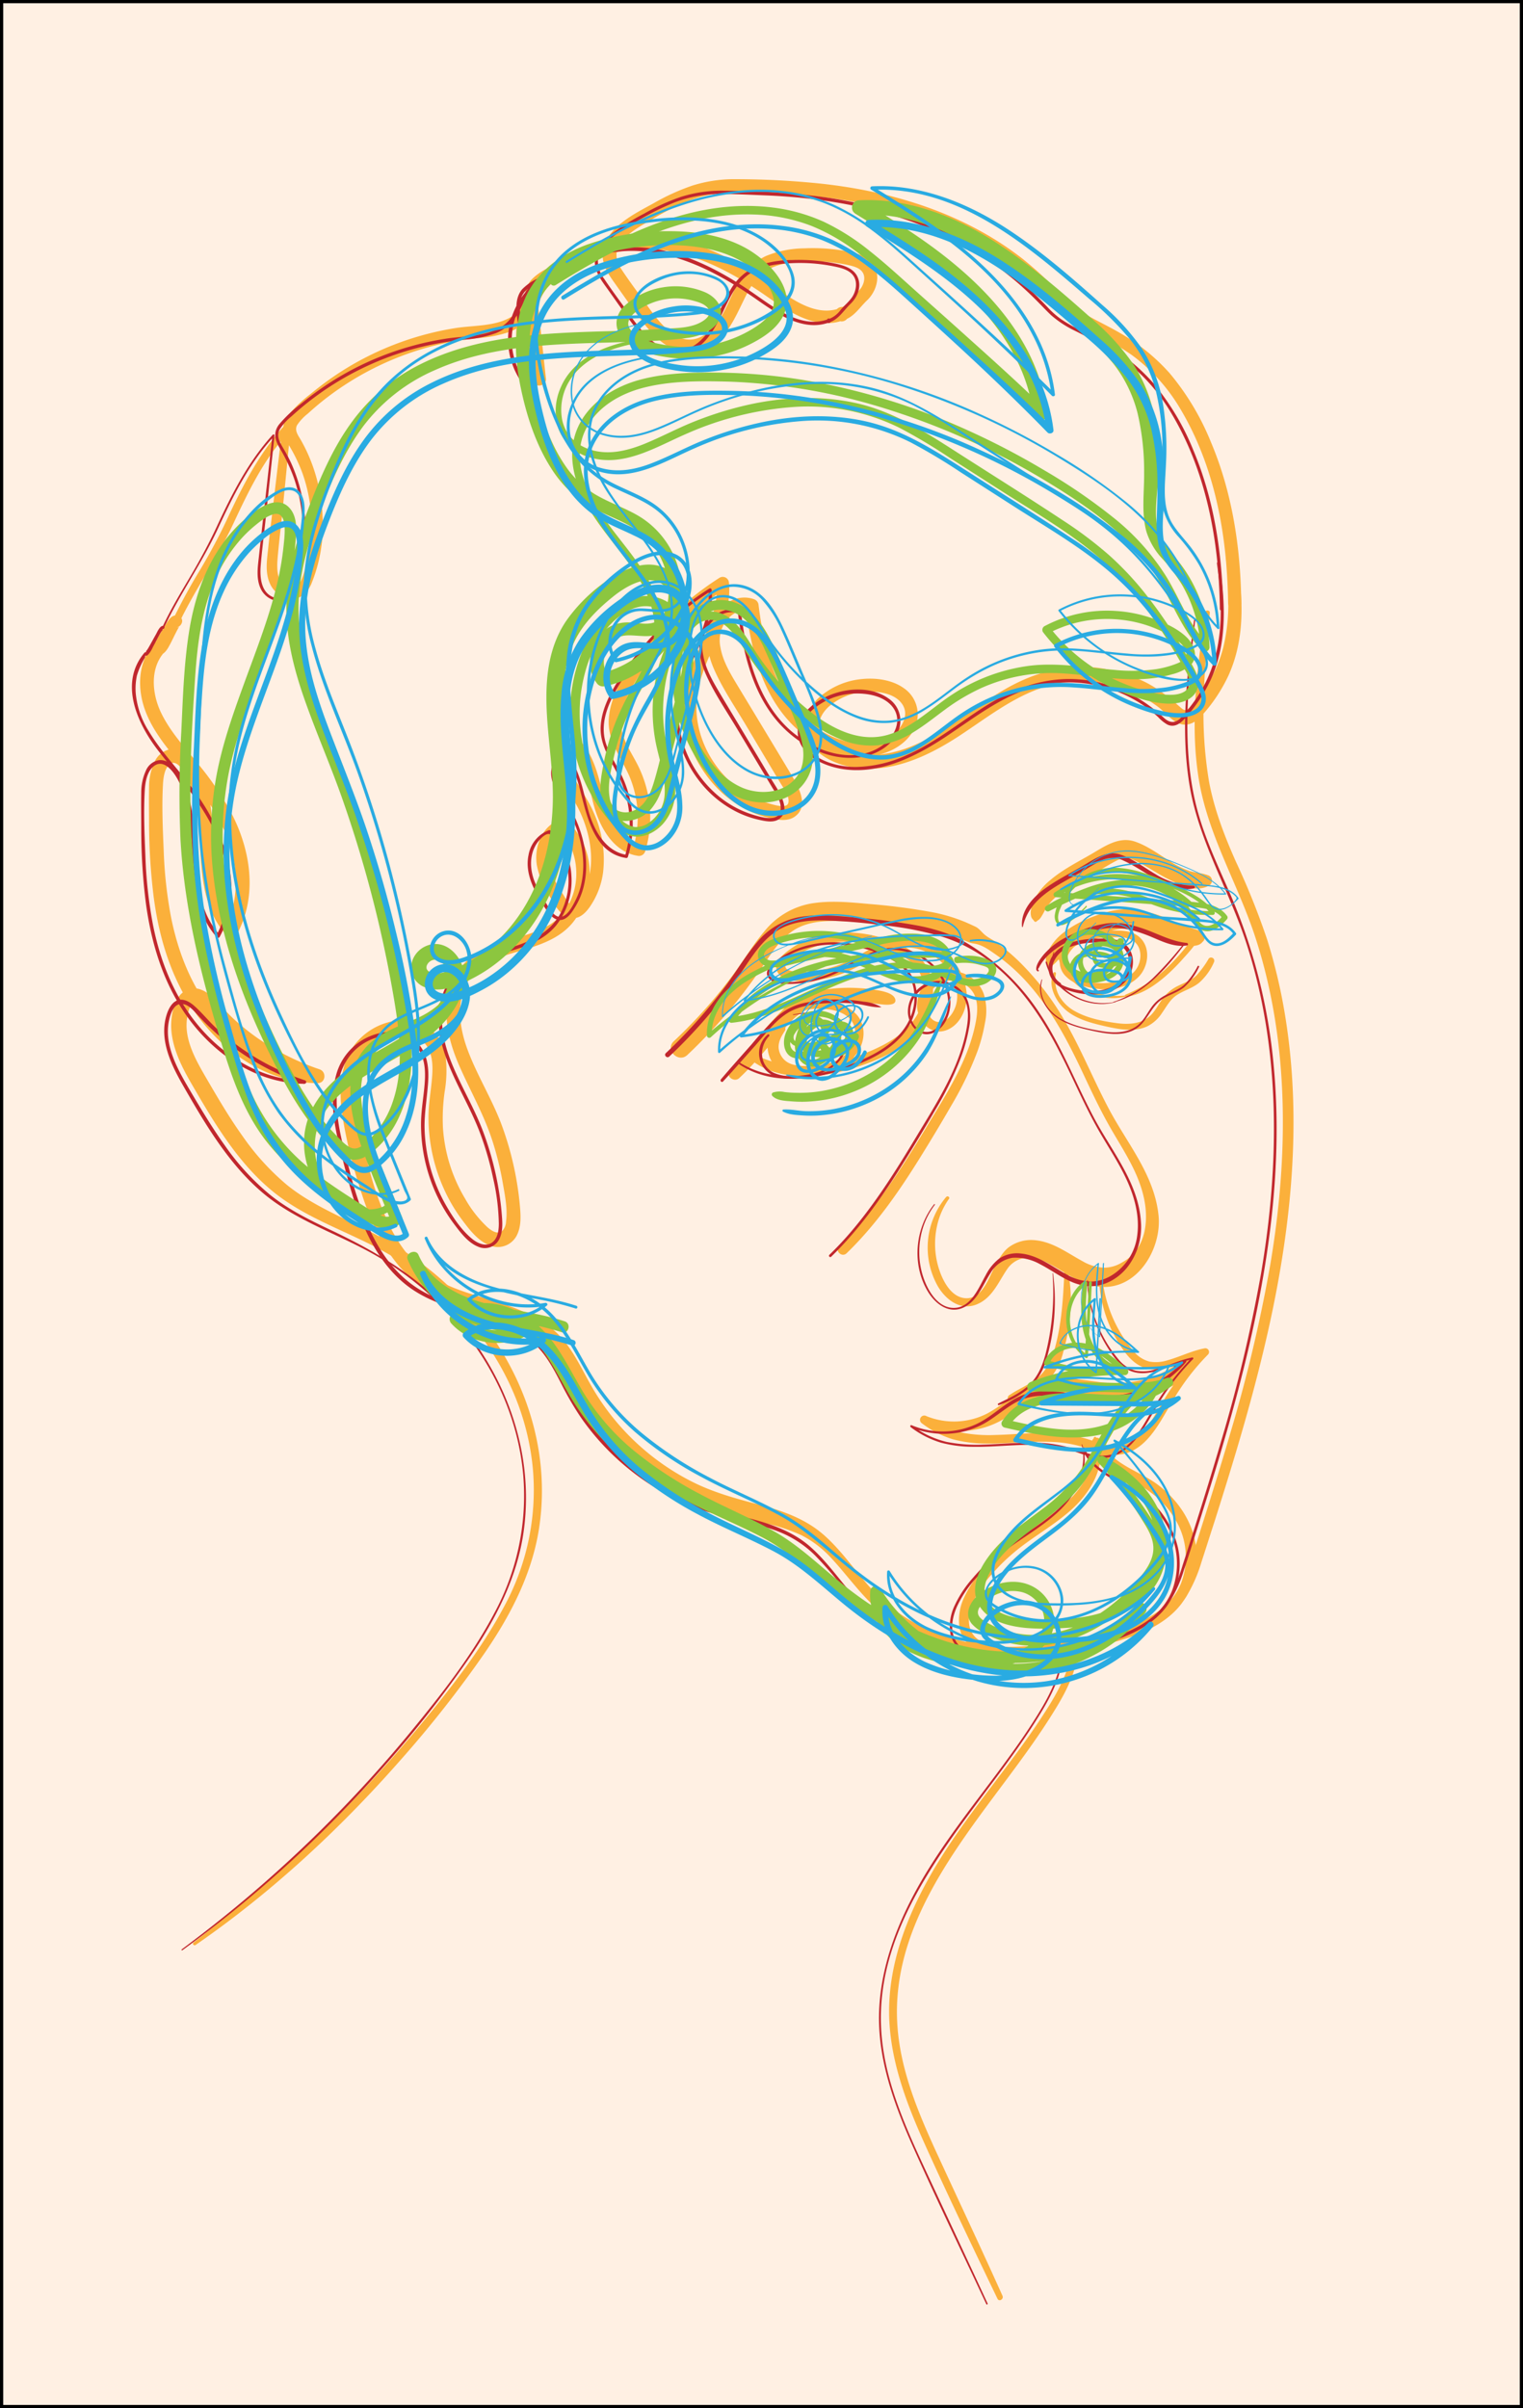 <svg xmlns="http://www.w3.org/2000/svg" viewBox="0 0 472 746"><rect x="0" y="0" width="472" height="746" fill="#333333" stroke="none"/><title>illustration-portrait-dessin-jeune-femme</title><g id="Calque_7" data-name="Calque 7"><rect x="0.5" y="0.5" width="471" height="745" style="fill:#fff0e3;stroke:#000;stroke-miterlimit:10"/></g><g id="Calque_2" data-name="Calque 2"><path d="M293.27,370.75a24.33,24.33,0,0,0-2.56,27.81c2.51,4.21,7.11,7.6,12.12,5.46,4.77-2,6.64-7,9.4-11a8,8,0,0,1,5.63-3.38,14.11,14.11,0,0,1,7.35,1.9c5.17,2.67,9.71,6.56,15.74,7.08,11.58,1,19.14-11.81,18.1-22.09-1.27-12.52-9.64-22.18-15.34-32.91-5.62-10.58-9.9-21.87-16.52-31.92a86.2,86.2,0,0,0-10-12.47,59.76,59.76,0,0,0-5.69-5.21c-1-.8-2-1.58-3.09-2.32s-2.18-1.29-3.15-2.07-1.77-2-3-2.58-2.58-1.2-3.9-1.73a52.51,52.51,0,0,0-9.36-2.72,192.2,192.2,0,0,0-19.28-2.53c-6.15-.56-12.44-1.21-18.57-.14A24,24,0,0,0,237,288.37c-3.74,4.39-6.67,9.42-10.11,14a153.4,153.4,0,0,1-11.65,13.8q-3.12,3.29-6.43,6.4c-2.81,2.65,1.43,6.87,4.22,4.23a163.52,163.52,0,0,0,22.84-26.78c2.66-3.89,5.21-8.11,9-11.05,4.08-3.19,9.31-3.74,14.32-3.66,6,.1,11.94.73,17.85,1.42a114.73,114.73,0,0,1,17.46,3.15c1.28.36,2.54.77,3.79,1.23.44.16.89.33,1.33.52a9.08,9.08,0,0,0,2.29.67c2.45.37,4.52,1.89,6.52,3.28a57.52,57.52,0,0,1,10.86,9.87c7,8.11,11.9,17.57,16.42,27.2,2.55,5.43,5.1,10.86,8.05,16.08,2.85,5.05,6.08,9.88,8.4,15.21,2.22,5.13,3.59,10.72,2.75,16.33a16.55,16.55,0,0,1-2.55,6.78,13.83,13.83,0,0,1-4.71,4.08,10.6,10.6,0,0,1-5.57,1.57,14.24,14.24,0,0,1-6.58-2c-4.92-2.66-9.41-6.18-15.21-6.55a11.71,11.71,0,0,0-7.58,2.17c-1.91,1.41-3.25,3.87-4.36,5.93-1.87,3.5-3.89,10-8.85,9.92s-7.7-6.1-8.8-10.08a25.69,25.69,0,0,1,.2-14.23,23.13,23.13,0,0,1,3.22-6.51c.33-.46-.42-1-.79-.61Z" style="fill:#fbb03b"/><path d="M321.28,285.42c.25-.29.6-.4.87-.68a6.92,6.92,0,0,0,.77-1.09c.55-.91,1-1.88,1.57-2.76a17.22,17.22,0,0,1,4.08-4.09c3.67-2.55,7.7-4.57,11.56-6.8,2-1.17,4-2.42,6.06-3.47a5.56,5.56,0,0,1,5.14-.1c3.6,1.57,6.82,3.91,10.31,5.69,3.73,1.89,9.15,4.58,13.16,2.15a1.74,1.74,0,0,0-.41-3.13c-1.91-.7-3.9-.74-5.83-1.36a25.74,25.74,0,0,1-5.41-2.62c-3.69-2.25-7.3-5.07-11.44-6.46-5.09-1.71-9.6,1.65-13.81,4.07s-8.77,4.74-12.48,7.94a18.56,18.56,0,0,0-4.81,5.91,11.13,11.13,0,0,0-1.13,3.44,5,5,0,0,0,.08,1.84c.18.67.56.88.93,1.41a.5.5,0,0,0,.79.11Z" style="fill:#fbb03b"/><path d="M325.86,299.3c1.5-1,2.53-2.58,3.85-3.78a23.41,23.41,0,0,1,4.53-3A43.78,43.78,0,0,1,345.69,288c4.57-1,9.13.26,13.39,1.92a64.8,64.8,0,0,0,6.7,2.59,14.61,14.61,0,0,0,3.78.47,4.4,4.4,0,0,0,2.12-.38,4,4,0,0,0,.76-.53q.65-.79.12-.21a1.61,1.61,0,0,0,0-2.75c.05,0,.56.57.06,0a4.34,4.34,0,0,0-.63-.58,4.67,4.67,0,0,0-1.53-.63c-1-.27-1.94-.65-2.91-1-1.82-.67-3.6-1.43-5.39-2.16a35.62,35.62,0,0,0-12.28-3.06c-4.13-.15-8.08,1.08-11.88,2.59a32.18,32.18,0,0,0-9.06,5.16,16.87,16.87,0,0,0-3.59,4.22c-.85,1.46-1.74,3.64-.89,5.25a1,1,0,0,0,1.4.36Z" style="fill:#fbb03b"/><path d="M277.47,309.63c-.39-1.71-3-2.36-4.48-2.68a47.13,47.13,0,0,0-6.39-.83,49.27,49.27,0,0,0-12.54.72,20.76,20.76,0,0,0-10.34,4.89,102.36,102.36,0,0,0-8.09,8.82c-3.24,3.67-6.6,7.24-9.48,11.2-1.28,1.77,1.43,3.62,2.91,2.25,5.94-5.49,10.71-12.14,16.41-17.87a16.78,16.78,0,0,1,9.12-4.88,49,49,0,0,1,11.78-.88c2.21.1,4.35.49,6.54.73,1,.1,5,.67,4.56-1.47Z" style="fill:#fbb03b"/><path d="M326.57,301.34c-1.92,3.56.36,8.31,3,10.87,3.43,3.38,8.36,4.65,12.9,5.69,4.08.93,9,1.87,13,.08a11.8,11.8,0,0,0,4.7-4.25c1.36-1.94,2.47-4.11,4.5-5.45,2.22-1.47,4.87-2.14,6.95-3.84a18.1,18.1,0,0,0,4.67-6.53,1,1,0,0,0-1.66-1,29,29,0,0,1-3.82,5.25c-1.56,1.51-3.61,2.23-5.53,3.15A12.71,12.71,0,0,0,360.6,309c-1.23,1.57-2.12,3.4-3.42,4.92-2.83,3.3-7.22,3.58-11.26,3-4.2-.57-8.76-1.49-12.51-3.52a12.77,12.77,0,0,1-5.09-4.77,10,10,0,0,1-1.06-7c.05-.39-.47-.7-.69-.29Z" style="fill:#fbb03b"/><path d="M330.47,292.9c-.94,2.46-1.93,5.4-1,8s3.94,3.82,6.47,4.58c5.45,1.64,12.31,1.51,16.68-2.63,3.46-3.28,4.23-9.7.14-12.85-2.39-1.84-5.63-1.79-8.49-1.7a27,27,0,0,0-9.57,1.6c-2.77,1.16-5.35,3.42-6.05,6.45a6.24,6.24,0,0,0,3.24,7.21.82.82,0,0,0,.82-1.41,5.07,5.07,0,0,1-2-5.58,7.9,7.9,0,0,1,4.64-4.72,22.17,22.17,0,0,1,7.61-1.42c2.38-.14,5.15-.39,7.4.57,3.92,1.67,3.79,7.1,1.25,9.89-3.19,3.51-8.74,4.13-13.17,3.4-2.52-.41-6.16-1.25-7.5-3.67-1.26-2.27-.68-5.23-.18-7.63a.19.19,0,0,0-.37-.1Z" style="fill:#fbb03b"/><path d="M249.79,312.74c3.9-.46,8.84-.48,12.25,1.74,3.15,2,3.7,5.65,2.28,8.95-1.51,3.52-4.91,5.42-8.5,6.27a21.06,21.06,0,0,1-5.81.59c-1.93-.09-4.1-.17-5.83-1.15a5.82,5.82,0,0,1-2.85-4.33c-.21-2,.81-3.8,1.87-5.4.76-1.15-.71-2.43-1.81-1.81-4.36,2.42-4.4,8.66-1.54,12.22,3.45,4.31,9,3.48,13.78,2.76,4.63-.69,9.31-2.51,12.06-6.48,2.46-3.55,2.77-8.47-.22-11.81a11.16,11.16,0,0,0-6.42-3.35c-3.25-.56-6.22.39-9.37,1-.45.08-.35.86.11.8Z" style="fill:#fbb03b"/><path d="M232.72,328.34c9,6.9,21.42,5.7,31.64,2.56,9.94-3,21.87-8.51,24.35-19.71,1.09-4.89.32-10.25-3.17-14s-9.26-6-14.28-7.24c-9.69-2.33-20.67-1.07-28.38,5.67-1.69,1.49-3.19,3.65-1.71,5.84,1.34,2,4.05,2.4,6.25,2.46a36.68,36.68,0,0,0,17.7-4.12c4.9-2.5,9.83-6.25,15.56-6.34a16.18,16.18,0,0,1,12.21,5.8c3,3.45,4.9,8.71,3,13.14-.76,1.8-2.27,3.9-4.36,4.18-2.32.32-3.88-1.82-4.31-3.85-1.05-4.89,3.73-9.59,8.54-8.94a8.21,8.21,0,0,1,5.87,3.73c1.52,2.52,1.36,5.75.87,8.55-2.16,12.23-9.27,22.93-15.57,33.37s-12.83,20.85-20.86,30.09q-2.88,3.33-6,6.4c-1.5,1.47.8,3.76,2.31,2.3,8.94-8.64,16.09-18.9,22.64-29.42,3.32-5.34,6.58-10.73,9.71-16.18a105.8,105.8,0,0,0,8.15-16.84,51.6,51.6,0,0,0,2.39-9,17.59,17.59,0,0,0-.29-8.59,10.64,10.64,0,0,0-20.76,3.2c-.05,4.71,4.07,9.59,9.08,7.73,4.54-1.69,6.68-7.21,6.25-11.72A18.62,18.62,0,0,0,292.76,295a18.4,18.4,0,0,0-13.46-4.39c-5.93.65-10.83,4.27-16,6.88a34,34,0,0,1-8.88,3c-2.77.54-6.27,1.06-9.06.33-.6-.15-1.92-.53-1.94-1.34,0-1,1.91-2.23,2.61-2.75a23.39,23.39,0,0,1,6.57-3.47,31.23,31.23,0,0,1,15-1.14c5.07.82,10.75,2.57,14.75,5.93,4.23,3.56,4.8,9.17,2.92,14.13-2,5.19-6.53,8.87-11.29,11.41a60.41,60.41,0,0,1-16,5.67,37.79,37.79,0,0,1-16.53.14,33.6,33.6,0,0,1-7.74-2.79,1,1,0,0,0-1,1.74Z" style="fill:#fbb03b"/><path d="M349,308.8c4.78-.64,9-3.56,12.53-6.67a60.05,60.05,0,0,0,5.37-5.45,51.6,51.6,0,0,0,4.73-5.82c.46-.71-.58-1.49-1.16-.9-1.7,1.72-3.13,3.75-4.73,5.56a64.9,64.9,0,0,1-5,5.13,42.81,42.81,0,0,1-11.95,7.49c-.31.14-.17.7.17.66Z" style="fill:#fbb03b"/><path d="M340.57,394.7a40.85,40.85,0,0,0,5.67,20.58c1.72,2.89,3.92,6.16,7,7.79s6.27,1.37,9.39.52c3.82-1,7.38-2.89,11.28-3.69L372.75,418a89.42,89.42,0,0,0-12.91,17.12c-2.63,4.5-5.64,10.24-10.83,12.2-3.36,1.27-6.71.24-10-.86a44.79,44.79,0,0,0-10.15-2.34c-6.72-.65-13.44.24-20.16.4a45.79,45.79,0,0,1-11.15-.82,28.16,28.16,0,0,1-10.48-5l-1,2.42A29.29,29.29,0,0,0,304,442.5a26.69,26.69,0,0,0,8.43-3.78c2.51-1.64,4.87-3.51,7.54-4.9,5.71-3,12.52-1,18.49-.07a40.3,40.3,0,0,0,9.62.52,35.56,35.56,0,0,0,8.75-2,36.82,36.82,0,0,0,9-4.51,32.89,32.89,0,0,0,6.86-7.22c.95-1.25-.87-2.91-2.11-2.11-1,.67-2,1.41-3,2.15s-.43,2.49.84,2,2.5-.95,3.72-1.5l-1.87-2.42a35.43,35.43,0,0,1-6.75,4.76,34.53,34.53,0,0,1-7.14,3.44A37.8,37.8,0,0,1,339.65,428c-6.27-.77-13.08-2.2-19.11.44a34.82,34.82,0,0,0-7.42,4.54,45.47,45.47,0,0,1-7,4.81,22.66,22.66,0,0,1-19,.9,1.32,1.32,0,0,0-1.34,2.28,30.65,30.65,0,0,0,9.6,4.91,40,40,0,0,0,9.92,1.3c7.06.14,14.11-.84,21.17-.48a37.16,37.16,0,0,1,10.34,1.95c3.54,1.21,7.1,2.5,10.9,1.83,5.85-1,9.65-6.31,12.51-11.07,1.93-3.2,3.69-6.5,5.8-9.59a71.21,71.21,0,0,1,8.36-10.21,1.15,1.15,0,0,0-1.11-1.91c-4,.76-7.59,2.63-11.48,3.7a11.62,11.62,0,0,1-5.61.38,9.48,9.48,0,0,1-5-3.37,41.77,41.77,0,0,1-9.66-23.7c0-.58-.92-.6-.91,0Z" style="fill:#fbb03b"/><path d="M329.94,392.48c-.4,8.37-.72,16.68-2.93,24.81-.95,3.51-2.36,6.79-5.12,9.25s-6,3.53-8.91,5.55a1.08,1.08,0,0,0,.83,2,24.05,24.05,0,0,0,10-5.35,20.08,20.08,0,0,0,5.7-9.87c2.37-8.41,3.3-17.91,1.14-26.45a.35.35,0,0,0-.69.09Z" style="fill:#fbb03b"/><path d="M338.94,445.62c1.16,7-2.62,14.25-7.58,19-5.53,5.27-12.54,8.64-18.47,13.41a61.53,61.53,0,0,0-8.15,7.91,35.83,35.83,0,0,0-5.89,8.83,16.24,16.24,0,0,0-1.46,9.57,10.37,10.37,0,0,0,5.63,7.18,21.7,21.7,0,0,0,9.46,1.78,111.26,111.26,0,0,0,12.37-.73,119.13,119.13,0,0,0,24.13-5c6.41-2.1,12.83-5.18,17.06-10.63a24.44,24.44,0,0,0,4.19-20.08c-1.49-6.81-5.86-12.73-11.36-16.89-4.88-3.68-11.31-5.49-15.45-10.13a11.81,11.81,0,0,1-2.18-3.51c-.66-1.65-3.25-1.05-2.74.75,1.65,5.77,7.23,8.84,12.13,11.56a43.26,43.26,0,0,1,7.8,5.1,28,28,0,0,1,6.21,7.66A22.55,22.55,0,0,1,366,490.51c-2.5,6.2-8.19,10.16-14.19,12.6a99,99,0,0,1-21.91,5.6A120.07,120.07,0,0,1,317.65,510c-3.37.17-6.9.42-10.23-.28-2.81-.59-5.55-2-6.63-4.85s-.28-6.15.92-8.85a34,34,0,0,1,5.81-8.51,61.9,61.9,0,0,1,7.9-7.54c5.65-4.51,12.1-8,17.37-13,4.54-4.31,8.86-10.83,8.12-17.4a15,15,0,0,0-1.22-4.25c-.2-.46-.82-.1-.75.32Z" style="fill:#fbb03b"/><path d="M373.58,189.64c-2.57,17.15-4.86,34.45-2.06,51.73s12.12,32.42,17.51,48.94c10.63,32.59,10.32,67.8,4.67,101.32a463.47,463.47,0,0,1-12.34,52.11c-2.5,8.59-5.15,17.14-7.85,25.67-1.33,4.19-2.66,8.39-4,12.58a52.83,52.83,0,0,1-4.36,10.55c-4,6.85-11.23,9.91-18.4,12.41a96.71,96.71,0,0,1-20.06,4.71c-13.35,1.64-27.45.52-39.77-5.2A52.46,52.46,0,0,1,270.8,493c-5.22-5.52-9.33-11.93-15-17.07-5.9-5.39-13.23-7.92-20.82-9.89-7.15-1.86-14.19-3.81-20.8-7.19a74.9,74.9,0,0,1-30.41-28.64c-3.86-6.56-6.82-14-13-18.85-5.49-4.3-11.85-6.57-18.45-8.58s-13.27-3.76-19-7.65c-5.51-3.76-9.5-9.28-12.47-15.18A101.1,101.1,0,0,1,114,360.43c-2-7.46-4.3-15.22-4-23,.27-6.62,2.91-12.62,9.08-15.58,4.43-2.12,10.54-2.24,13.36,2.45,1.9,3.16,1.71,7.07,1.36,10.6-.36,3.74-1,7.42-1,11.18a53.64,53.64,0,0,0,4.68,22,50.36,50.36,0,0,0,5.83,9.95c2.19,2.92,4.68,6.18,8.14,7.65a6.63,6.63,0,0,0,8.63-2.82c1.6-3,1.3-6.54,1-9.78a97.92,97.92,0,0,0-5.76-25c-3-7.85-7.47-15-10.39-22.82-2.41-6.47-3.64-14.2-.3-20.6,3.25-6.22,10-8.18,16.23-10s12.55-3.81,16.72-8.95a23.94,23.94,0,0,0,5.12-16.39,21.76,21.76,0,0,0-7-15.07,1.93,1.93,0,0,0-1.88-.49c-5.82,2-8.36,8.48-7.44,14.26a27.34,27.34,0,0,0,4,9.72c1.52,2.48,3.28,6.1,6.46,6.64,3.39.59,5.7-2.83,7.15-5.38a24.27,24.27,0,0,0,2.92-8.79A35.23,35.23,0,0,0,184,251.75c-1.5-3.57-3.72-6.61-5.58-10-1.33-2.43-2.56-7.43,1.27-8.38l-1.77-.47c4.6,5.54,4.67,13.13,7.09,19.62,2.12,5.7,6.11,11.57,12.57,12.58a2,2,0,0,0,2.36-1.34,36.12,36.12,0,0,0,.59-18.91,36.88,36.88,0,0,0-3.34-8.72c-1.47-2.79-3.24-5.48-4.15-8.52-2-6.46,1.58-12.81,4.9-18.15a85,85,0,0,1,27-27.14l-2.87-1.64c1,12-7.91,21.87-9.87,33.33-1.7,9.94,1.62,20,7.94,27.74a34.71,34.71,0,0,0,11.36,9.13,31.32,31.32,0,0,0,7,2.53c2.54.58,5.56,1.17,7.83-.45,5-3.58.38-10.48-1.83-14.19-3.65-6.1-7.33-12.17-11-18.26-2-3.31-4-6.6-6-9.93-1.84-3.14-3.61-6.44-4.23-10.06a10.17,10.17,0,0,1,2-8.47c1.81-2.18,4.41-3.52,7.2-2.55l-1.45-1.91c1.54,11.75,4.15,24,11.59,33.54,6.66,8.57,17.51,14.55,28.56,12.87,4.95-.76,10.08-3.77,12.28-8.42a9.86,9.86,0,0,0-3.37-12.42c-3.71-2.64-8.85-3.28-13.28-2.77a23.27,23.27,0,0,0-13.21,5.92c-3.43,3.24-5.12,7.95-3.17,12.44,2.23,5.14,8.25,7.92,13.47,8.88,11.91,2.18,23.59-3.26,33.32-9.62s19.16-14.12,30.89-16.32A39.67,39.67,0,0,1,358.93,219c2.08,1.56,3.83,3.94,6.22,5,2.9,1.32,5.49-.27,7.41-2.45a49.8,49.8,0,0,0,8.1-12.16c4.12-9,4.72-18.94,3.64-28.69-.32-2.91-.84-5.79-1.25-8.69-.29-2-3.38-1.17-3.1.86a88.76,88.76,0,0,1,.72,15.11,56.83,56.83,0,0,1-1.54,12.53,41.52,41.52,0,0,1-4.63,11,45.78,45.78,0,0,1-3.7,5.27,23.47,23.47,0,0,1-2.28,2.59c-1,.89-1.57.72-2.51-.1-3.76-3.29-7.43-6.29-12-8.41a45.93,45.93,0,0,0-14-4c-10.23-1.21-19.95,1.65-28.74,6.77-9.17,5.32-17.25,12.5-27,16.81a37.38,37.38,0,0,1-15.22,3.52c-4.74,0-10.46-1.4-13.68-5.17-2.86-3.36-1.42-7.28,1.54-9.94a19.09,19.09,0,0,1,11.5-4.56c3.61-.17,8.29.36,10.79,3.3,3,3.55.41,8-2.88,10.18-8.31,5.56-19.68,1.26-26.45-4.77-7.93-7.08-11.61-17.44-13.55-27.63-.5-2.6-.89-5.21-1.22-7.84a2.1,2.1,0,0,0-1.45-1.91c-5-1.75-9.94,1.28-12.54,5.46-3.13,5-2.06,11.08.19,16.24,2.62,6,6.46,11.6,9.81,17.23,3.58,6,7.13,12,10.74,18,.92,1.53,3.07,4.33,2.42,6.3-.6,1.79-4.8.35-6.08,0a29.11,29.11,0,0,1-12-6.84c-6.87-6.42-11.09-15.83-10.27-25.31,1.09-12.66,11.15-23,10-36.1a1.93,1.93,0,0,0-2.87-1.65,91.48,91.48,0,0,0-26.62,25.78c-3.61,5.33-7.31,11.35-7.76,17.94-.47,6.82,3.88,12,6.42,17.87a32.83,32.83,0,0,1,1.15,22.11l2.37-1.34c-6.17-.9-9.39-7.1-11-12.54-1.86-6.43-2.78-13.18-7.14-18.52a1.8,1.8,0,0,0-1.77-.47,7,7,0,0,0-4.93,4.85,10.63,10.63,0,0,0,.89,7.94c1.28,2.73,3.17,5.13,4.54,7.82a38.43,38.43,0,0,1,3,8c1.32,5.28,1.48,11.05-.53,16.19-.54,1.38-2.61,6.24-4.48,5.78-1.12-.27-2.08-2.37-2.65-3.25-.87-1.35-1.71-2.71-2.45-4.14-1.5-2.85-2.64-6.13-2-9.39.5-2.7,2-5.33,4.73-6.21l-1.88-.5c8.42,7.76,7.38,23.48-2.56,29.56-5.88,3.6-13,4.27-19.28,7a20.37,20.37,0,0,0-12.23,14.93c-1.51,7.71.55,15.22,3.67,22.25,3.44,7.74,7.58,15,10.17,23.13a96.94,96.94,0,0,1,3.12,12.79c.65,3.77,1.53,8,1,11.87a4.4,4.4,0,0,1-1.31,3.05c-1.49,1.07-3.44-.38-4.56-1.38a37.06,37.06,0,0,1-6.88-8.86,48.93,48.93,0,0,1-6.8-21.78,59.14,59.14,0,0,1,.52-11.2,38.84,38.84,0,0,0,.3-11.08A13,13,0,0,0,125.52,316a19.66,19.66,0,0,0-15.1,7c-5,6-5.41,14.43-4.43,21.84a143.87,143.87,0,0,0,5.19,22c3.91,13.08,10,26.64,22.43,33.63,6.22,3.49,13.2,5.11,19.93,7.31,6.42,2.09,12.84,4.76,17.12,10.23a59.45,59.45,0,0,1,5.8,10.06A88.73,88.73,0,0,0,182.1,438,75.91,75.91,0,0,0,196.79,454a78.94,78.94,0,0,0,18.51,11.47,70.13,70.13,0,0,0,10.6,3.81c3.83,1,7.73,1.72,11.57,2.68a53.15,53.15,0,0,1,11.07,3.7,32.66,32.66,0,0,1,9.07,7c5.05,5.4,9.25,11.56,14.93,16.36,21.14,17.84,52.57,17.18,77.24,7.84,7-2.63,13.72-5.86,17.89-12.3a46,46,0,0,0,4.7-10.73c1.35-4.12,2.65-8.27,4-12.4,5.47-17.25,10.76-34.57,15-52.16,8.19-33.8,12.53-69,7.08-103.57a170,170,0,0,0-5.73-24.61A230.75,230.75,0,0,0,383,266.88c-3.55-8-6.7-16.15-8.31-24.8a128.15,128.15,0,0,1-1.59-26.76c.22-8.52,1-17,1.84-25.49.08-.8-1.28-1-1.4-.19Z" style="fill:#fbb03b"/><path d="M60.56,602.56c23.48-16.21,44.62-35.8,63.45-57.2a350.94,350.94,0,0,0,26.43-33.64c8.07-11.82,14.68-24.69,16.73-39,3.91-27.21-7.18-53.92-26.58-72.81a102.06,102.06,0,0,0-15-12.11,161.29,161.29,0,0,0-18.14-9.86c-6.46-3.15-13-6.37-18.6-10.94a76.78,76.78,0,0,1-13.7-15.09c-4-5.59-7.47-11.5-10.92-17.42s-7.58-12.88-6.11-19.87c.24-1.16.78-4,2.31-3.89s2.88,2.06,3.77,3a82.26,82.26,0,0,0,7.33,7,80.09,80.09,0,0,0,16.93,10.91,84.28,84.28,0,0,0,9.32,3.74l.58-4.3C87,331,76.68,325.32,69,317.19c-8.69-9.16-13.54-20.84-16-33.1a135.66,135.66,0,0,1-2.28-20.89c-.29-6.76-.59-13.69-.2-20.45.11-1.86.49-4.77,2.08-6,2.1-1.66,4.12,1.88,5,3.39,2.63,4.7,3.49,10.18,3.95,15.48,1,11.66.18,24.66,8.56,34a2.2,2.2,0,0,0,3.43-.44c6.11-11.41,4.28-24.89-1.25-36.14a88.77,88.77,0,0,0-10.74-16.2c-4.15-5.18-8.8-10.1-11.68-16.15-2.7-5.68-3.46-13.3.84-18.41l-2.6.33c2.4,1.16,3.75-1.42,4.68-3.18.57-1.08,1.08-2.19,1.64-3.28.25-.5.51-1,.78-1.48.46-.84.47-.44-.22-.31l-1.46-.19.06,0c2.17,1.05,4.09-2.2,1.9-3.26s-3.49,1.49-4.42,3c-.64,1-1.25,2.1-1.87,3.14-.29.48-.56,1-.86,1.45-.55.88-.41.29.34.15l1.65.22,0,0a2.19,2.19,0,0,0-2.6.34c-3.72,4.38-4.86,10-4.07,15.61.89,6.37,4.31,11.88,8.18,16.87,8.12,10.48,17.42,20.36,20.38,33.73,1.59,7.22,1.12,14.95-2.4,21.53l3.43-.44c-8-8.9-6.26-22.44-7.54-33.46-.67-5.83-2-11.86-5.32-16.78-1.63-2.39-4-4.49-7.06-4.27a6.86,6.86,0,0,0-5.48,4.11,18.12,18.12,0,0,0-1.65,7.65c-.07,3.86,0,7.74,0,11.6a187.18,187.18,0,0,0,1.5,23.06c1.9,13.93,6.32,27.44,15.25,38.49,8.68,10.74,21.38,18.54,35.47,18.63,2.54,0,2.88-3.53.58-4.3A75.56,75.56,0,0,1,80.43,322a72.36,72.36,0,0,1-8-6.35c-2.56-2.33-4.7-5.16-7.32-7.39-2.37-2-5.56-3.05-8.24-1S53.38,313,53.12,316c-.61,7.11,2.93,14.07,6.39,20,6.83,11.78,14.08,24,24.68,32.78,11.11,9.24,25.28,13.11,37.51,20.49,23.64,14.28,41.08,38.3,43.49,66.26A75.43,75.43,0,0,1,156,498.11c-6.94,12.94-16.21,24.74-25.51,36a422.42,422.42,0,0,1-62.14,61c-2.79,2.24-5.58,4.48-8.4,6.68-.43.33.13,1.06.58.75Z" style="fill:#fbb03b"/><path d="M55.46,193.06c5.06-10.58,11.89-20.18,16.85-30.83,4.67-10,9.61-20.35,17.31-28.45l-2.13-.88q-1.55,12.54-3,25.08c-.48,4.07-1,8.15-1.41,12.22-.4,3.55-.93,7.29.61,10.66a8,8,0,0,0,6.54,4.65c3,.15,5.11-2,6.24-4.6a47.64,47.64,0,0,0,3.52-20.3,53.06,53.06,0,0,0-4.48-19.8,50.42,50.42,0,0,0-2.32-4.58c-.83-1.42-2-2.94-1.09-4.58a15.44,15.44,0,0,1,3.32-3.53q2-1.83,4.09-3.53a91.87,91.87,0,0,1,37.11-18,98.9,98.9,0,0,1,11.49-1.86,37.5,37.5,0,0,0,10-2,15.28,15.28,0,0,0,7.82-7c1.68-3,2.63-6.46,5.62-8.5l-2.45-3.18a25.48,25.48,0,0,0-9,16.73,24.7,24.7,0,0,0,5.62,18.06c1.06,1.33,3.66.26,3.48-1.44l-1.57-14.57c-.24-2.27-.49-4.53-.72-6.8-.2-1.91-.54-4.13.36-5.91.82-1.61,2.62-2.47,4.14-3.29,2.09-1.14,4.19-2.27,6.32-3.34a67.09,67.09,0,0,1,12.11-5c16.89-4.74,33.45,3.41,47.08,12.83,7,4.86,15.86,11.33,24.84,7.74a2,2,0,0,0,0-3.79.79.79,0,0,0-.38-.13,2.12,2.12,0,0,0-2.22.9,1.89,1.89,0,0,0-.24,1.57c.05.19.33,1.08.16.42l.2-1.52,0,0,2.22-.9a.79.79,0,0,1-.39-.13v3.8c3.48-.91,5.14-3.89,7.59-6.22s3.94-6.17,2.75-9.5c-1.31-3.64-5-5-8.51-5.63a57.47,57.47,0,0,0-13.6-1,32.08,32.08,0,0,0-12,2.39,18.82,18.82,0,0,0-8.05,7.41c-3.65,5.82-5.39,14.41-12.12,17.65-7.2,3.45-13-4.76-16.62-9.76-2.64-3.69-5.4-7.33-7.9-11.11-2.09-3.14-2.27-6.11.29-9s5.75-4.59,8.9-6.42a81.21,81.21,0,0,1,11.66-5.9,39.08,39.08,0,0,1,13.77-2.6c4.58,0,9.18.25,13.75.43,24,.93,48.6,6.28,68.72,20a104.06,104.06,0,0,1,14.79,12.43c1.43,1.41,2.81,2.88,4.28,4.25.23.22.47.44.72.65l.73.58c-.71-.55.34.26.54.4a43.58,43.58,0,0,0,5.68,3.34A110.66,110.66,0,0,1,350.79,110,55.75,55.75,0,0,1,366,127c8.47,14.31,12.6,30.81,14,47.28.34,4.14.56,8.29.61,12.44,0,2.63,4.11,2.63,4.08,0-.2-16.92-2.75-34-9.36-49.65a79.9,79.9,0,0,0-12.8-21.41A61.31,61.31,0,0,0,346.83,103c-4.36-2.54-9.05-4.55-13.21-7.41-.4-.28-.8-.55-1.19-.86.58.45.15.11,0,0-.28-.26-.57-.5-.84-.76-.63-.6-1.23-1.23-1.84-1.85a124.23,124.23,0,0,0-12.67-11.82c-17.93-14.06-40-20.92-62.45-23.39a260.11,260.11,0,0,0-26.18-1.4,43.51,43.51,0,0,0-13.93,2,67.92,67.92,0,0,0-11.75,5.34c-5.82,3.24-14.65,7.35-15.88,14.75-.68,4.16,1.7,7.44,4,10.65,2.64,3.7,5.21,7.46,8,11.09,4.18,5.56,10.21,11.59,17.86,9.55,7.49-2,10.76-9.81,13.84-16.11,1.56-3.2,3.36-6.53,6.37-8.6,3.55-2.45,8.12-3,12.32-3.16a52,52,0,0,1,13.63,1.1c1.58.36,3.56.83,4.47,2.32s.37,3.43-.52,4.78a46.87,46.87,0,0,1-3.36,3.71A6.74,6.74,0,0,1,260,95.6c-2.06.54-1.66,3.1,0,3.8a.89.89,0,0,0,.39.12,2.11,2.11,0,0,0,2.22-.9,1.92,1.92,0,0,0,.23-1.57c0-.19-.33-1.08-.16-.42l-.2,1.52,0-.05-2.22.9a.79.79,0,0,1,.39.13V95.34c-8.34,3.35-16.56-3.73-23-8.14-7.33-5-15.24-9.45-23.78-12a45,45,0,0,0-25.74-.4A74.85,74.85,0,0,0,175.61,80c-2,1-3.88,2-5.8,3.06a17.46,17.46,0,0,0-5.09,3.57c-3.33,3.84-1.95,9.43-1.46,14l1.81,16.84,3.48-1.44a20.57,20.57,0,0,1-4.44-15.18,21.62,21.62,0,0,1,7.82-13.87c1.75-1.47-.55-4.48-2.45-3.18a16.49,16.49,0,0,0-5.6,7c-1.23,2.59-2.46,5.34-4.9,7-4.93,3.38-12,2.93-17.66,3.81a92.64,92.64,0,0,0-37.17,14.52,98.6,98.6,0,0,0-8,6,40.94,40.94,0,0,0-7,6.75c-2.12,2.88-1.54,5.85.21,8.74a50.24,50.24,0,0,1,4.38,9,48.22,48.22,0,0,1,2.65,19.75,46.24,46.24,0,0,1-1.84,9.89c-.68,2.26-1.66,6.73-4.91,5.86-3.83-1-3.88-5.7-3.63-8.87.36-4.43.92-8.84,1.37-13.26q1.35-13.5,2.63-27a1.26,1.26,0,0,0-2.13-.88c-7.55,8.39-12.66,18.31-17.39,28.48-2.5,5.39-5.29,10.55-8.31,15.67a175.77,175.77,0,0,0-8.62,15.77c-.59,1.29,1.3,2.42,1.92,1.12Z" style="fill:#fbb03b"/><path d="M332.61,507.78c-.35,7.49-3.5,14.12-7.37,20.4s-8.18,12.25-12.59,18.13c-8.75,11.67-17.92,23.09-25,35.87-6.81,12.24-11.9,25.88-12.1,40-.21,14.62,5,28.55,10.9,41.69,7.29,16.2,15,32.25,22.68,48.24.51,1.05,2,.13,1.56-.91-6.47-14.41-13.21-28.68-19.81-43-6.12-13.27-12.14-27.17-12.84-42-1.39-29.46,18.24-53.82,34.78-76.12,4.94-6.65,9.81-13.37,14.13-20.44,4-6.49,7.83-14,7.06-21.89a.68.68,0,0,0-1.36,0Z" style="fill:#fbb03b"/><path d="M349.76,308.28c-4.67.6-9.31.1-13.39-2.41a17.87,17.87,0,0,1-4.83-4.42,26.4,26.4,0,0,1-2.94-5.56c-.19-.43-.81-.11-.72.31.86,4.29,4.39,8.22,8,10.43a17.14,17.14,0,0,0,13.87,1.88c.12,0,.11-.24,0-.23Z" style="fill:#fbb03b"/></g><g id="Calque_2_-_copie" data-name="Calque 2 - copie"><path d="M289.54,373c-6,7.54-7,18.72-2,27.07,2.22,3.71,6.34,7,10.82,5.08s6.16-7,8.66-10.85a9.68,9.68,0,0,1,6.76-4.66,15.45,15.45,0,0,1,8.57,2c4.79,2.43,9.07,6.25,14.63,6.75,4.75.43,9.34-2.07,12.28-5.68a20.16,20.16,0,0,0,4.33-14.18c-.76-12.24-9.14-22-14.65-32.44-5.61-10.6-9.89-21.88-16.55-31.9a69.8,69.8,0,0,0-21.81-21.46,40.69,40.69,0,0,0-6.75-3.41,57.64,57.64,0,0,0-9.4-2.59,186.22,186.22,0,0,0-18.69-2.44c-5.92-.53-12.07-1.23-18-.2A22.11,22.11,0,0,0,234.54,292c-3.61,4.24-6.43,9.11-9.76,13.58a156.74,156.74,0,0,1-12,14.25q-3.12,3.3-6.43,6.41c-.7.66.36,1.72,1.06,1.06a161,161,0,0,0,22.48-26.33c2.88-4.21,5.65-8.75,9.79-11.85,4.46-3.36,10-4.06,15.45-4A177.65,177.65,0,0,1,273,286.55a104.06,104.06,0,0,1,18,3.32,47.93,47.93,0,0,1,14,6.71,61.66,61.66,0,0,1,11,10.2c7,8.21,11.91,17.74,16.48,27.46,2.56,5.42,5.1,10.86,8.08,16.06,2.88,5,6.13,9.84,8.57,15.1s4.06,11.17,3.34,17.05A16.87,16.87,0,0,1,344.65,395a12.69,12.69,0,0,1-6.63,2,16.31,16.31,0,0,1-7.7-2.34c-4.55-2.48-8.75-5.87-14.09-6.36a9.89,9.89,0,0,0-6.65,1.65A15.29,15.29,0,0,0,305.5,395c-2.22,3.91-4.59,10.27-10.06,10.16-5.32-.11-8.47-6.37-9.68-10.78a25.11,25.11,0,0,1,.47-14.64,23.34,23.34,0,0,1,3.51-6.54c.08-.11-.11-.26-.2-.15Z" style="fill:#c1272d"/><path d="M317,287.09c2-9.14,11.1-12.92,18.43-17.16,1.93-1.12,3.84-2.35,5.85-3.32a7.61,7.61,0,0,1,6.92,0c3.62,1.64,6.86,4,10.36,5.89s7.46,3.54,11.45,2.71c.48-.1.36-.83-.12-.84a23.24,23.24,0,0,1-11.74-3.55c-3.57-2.07-7.06-4.83-11-6.11-4.41-1.42-8.35,1.68-12,3.77-4,2.32-8.28,4.46-12,7.3-3.49,2.7-6.85,6.61-6.41,11.29,0,.13.21.18.24,0Z" style="fill:#c1272d"/><path d="M321.83,300.54a.43.43,0,0,1,.07-.64c.12-.2.24-.41.34-.62.24-.41.49-.81.76-1.2a15.37,15.37,0,0,1,2-2.3,23,23,0,0,1,4.53-3.31,42.33,42.33,0,0,1,11.61-4.6c4.82-1.08,9.61,0,14.14,1.74,4.06,1.54,8.14,4,12.62,3.27.47-.08.3-.75-.11-.78-4.46-.43-8.41-2.57-12.54-4.09-3.94-1.45-8.16-2.46-12.38-1.94a37.58,37.58,0,0,0-11.28,3.71,23.27,23.27,0,0,0-8.14,5.94c-.9,1.1-2.37,3-2.3,4.51,0,.63.86,1,.81.32,0-.05-.08-.07-.09,0Z" style="fill:#c1272d"/><path d="M273.07,311.94a13.08,13.08,0,0,0-5.42-1.65,50.26,50.26,0,0,0-5.75-.61,48.9,48.9,0,0,0-11.83.85,18.82,18.82,0,0,0-9.19,4.37,101.34,101.34,0,0,0-7.94,8.62c-3.19,3.6-6.41,7.17-9.52,10.84-.37.45.25,1.1.66.66,3.44-3.7,6.76-7.51,10.12-11.28,3-3.43,6-7.54,10-10s9.52-2.93,14.19-3.06a49.17,49.17,0,0,1,7.28.33c2.4.29,5,1.19,7.38,1a.08.08,0,0,0,0-.14Z" style="fill:#c1272d"/><path d="M322.81,303.5c-1.44,3.79.51,8,3.33,10.63,3.44,3.13,8.22,4.28,12.64,5.24,4,.86,8.58,1.65,12.39-.18,4.25-2,5.2-7.17,9-9.65,2.17-1.41,4.75-2.06,6.79-3.69a19.63,19.63,0,0,0,4.64-6.3.24.24,0,0,0-.42-.25,24.16,24.16,0,0,1-3.85,5.48c-1.62,1.57-3.69,2.33-5.69,3.3a12,12,0,0,0-4.38,3.4c-1.25,1.61-2.16,3.46-3.5,5-3,3.5-7.75,3.68-12,3s-8.82-1.58-12.61-3.67c-4.39-2.42-7.61-7.17-6.16-12.29a.09.09,0,0,0-.18-.05Z" style="fill:#c1272d"/><path d="M326.56,294.92c-.84,2.45-1.74,5.37-.72,7.9s3.83,3.59,6.25,4.3c5.29,1.57,12,1.42,16.25-2.59,3.24-3.07,4.06-9.09.25-12.1-2.29-1.82-5.5-1.74-8.27-1.66a26.37,26.37,0,0,0-9.45,1.59c-2.62,1.11-5.06,3.25-5.72,6.13a6,6,0,0,0,3,6.76.45.45,0,0,0,.46-.78,5.3,5.3,0,0,1-2.23-6,8.36,8.36,0,0,1,4.9-5A22.71,22.71,0,0,1,339,292c2.45-.13,5.27-.37,7.58.62,4.23,1.79,4.15,7.6,1.4,10.64-3.32,3.65-9,4.24-13.61,3.45-2.6-.44-6.33-1.35-7.68-3.88-1.26-2.37-.57-5.36,0-7.82a.1.1,0,0,0-.2-.06Z" style="fill:#c1272d"/><path d="M245.82,314.43c4.21-.61,9.07-1.07,12.82,1.39,3.54,2.33,4.21,6.58,2.43,10.25s-5.27,5.59-9,6.5a28.53,28.53,0,0,1-6,.75,13,13,0,0,1-6.31-1c-4.41-2.27-4.63-8-1.41-11.34a.33.33,0,0,0-.47-.47,7.6,7.6,0,0,0-.84,10.68c3.07,3.65,8.37,3.07,12.6,2.46s8.91-2.31,11.41-6.17c2.07-3.19,2.48-7.55-.16-10.55-3.83-4.37-10-3.53-15.07-2.7-.13,0-.07.22.06.2Z" style="fill:#c1272d"/><path d="M229.1,329.69c9.13,6.14,20.89,5.14,31,2.06,9.57-2.94,21-8.14,23.59-18.85,1.07-4.51.38-9.5-2.85-13-3.45-3.73-9-5.79-13.81-6.95-9.3-2.24-19.93-1.09-27.34,5.39-1.29,1.13-2.79,2.8-1.54,4.54s3.5,1.88,5.32,1.93a35.61,35.61,0,0,0,17.15-4c5.09-2.61,10.16-6.42,16.11-6.52a17.25,17.25,0,0,1,13,6.12c3.28,3.76,5.29,9.39,3.33,14.22-.9,2.24-2.73,4.63-5.28,5-2.87.39-5-2.06-5.52-4.65-1.22-5.63,4.17-11,9.74-10.27a9.25,9.25,0,0,1,6.61,4.25c1.68,2.79,1.55,6.26,1,9.35-2.12,12.32-9.23,23.18-15.56,33.7s-12.91,21.05-21,30.36q-2.89,3.32-6.05,6.38a.41.41,0,0,0,.57.58c8.86-8.59,16-18.74,22.46-29.18q5-8,9.74-16.16a103,103,0,0,0,8.1-16.54,51.29,51.29,0,0,0,2.44-9,16.53,16.53,0,0,0-.26-8,9.58,9.58,0,0,0-18.68,2.92c0,4,3.38,8.32,7.7,6.66,4.06-1.56,5.81-6.65,5.43-10.65A17.57,17.57,0,0,0,288,297.77a17.24,17.24,0,0,0-12.67-4.08c-5.7.64-10.47,4.21-15.47,6.72a34.7,34.7,0,0,1-9.13,3.11c-3,.57-6.66,1.11-9.63.33-1.13-.3-2.72-1-2.73-2.38s2-2.87,3.14-3.68a25,25,0,0,1,6.82-3.58,32.57,32.57,0,0,1,15.59-1.13c5.27.84,11.09,2.71,15.22,6.21,4.47,3.79,5.18,9.88,3.27,15.18-2,5.54-6.73,9.45-11.78,12.14a61.1,61.1,0,0,1-16.27,5.79,38.93,38.93,0,0,1-17.15.1,27.66,27.66,0,0,1-7.82-3.25c-.28-.17-.53.26-.26.44Z" style="fill:#c1272d"/><path d="M345,310.53c9.41-2.28,16.5-10.57,22.12-17.95.13-.17-.15-.39-.29-.23A112.76,112.76,0,0,1,357.32,303a33.37,33.37,0,0,1-12.36,7.4.09.09,0,0,0,.05.17Z" style="fill:#c1272d"/><path d="M336.91,396.7a41.28,41.28,0,0,0,6,20.18c1.69,2.75,3.77,5.9,6.69,7.45,2.73,1.45,5.85,1.21,8.74.41,3.81-1.05,7.38-2.89,11.28-3.67l-.28-.48a85.45,85.45,0,0,0-12.72,17c-2.76,4.76-5.9,10.65-11.37,12.71-3.53,1.33-7.08.34-10.5-.82a43.63,43.63,0,0,0-9.87-2.33c-6.71-.65-13.45.2-20.16.36a47.43,47.43,0,0,1-11.41-.85,28.91,28.91,0,0,1-10.73-5.11l-.25.6a26.6,26.6,0,0,0,17,1.14,26,26,0,0,0,7.86-3.67c2.49-1.67,4.81-3.6,7.43-5.08,6.23-3.5,13.17-2,19.85-1a37.42,37.42,0,0,0,17.34-1.09A34.21,34.21,0,0,0,367.55,422a.38.38,0,0,0-.46-.6c-1.07.61-2.12,1.23-3.18,1.86-.3.18,0,.63.28.48,1.1-.56,2.2-1.11,3.29-1.68l-.47-.6a35.55,35.55,0,0,1-14.37,9.34,37,37,0,0,1-17.25,1.38c-6.12-.83-12.63-2.33-18.59.06-5.29,2.12-9.14,6.59-14.29,8.95a24.94,24.94,0,0,1-20,.31c-.37-.15-.54.41-.26.61a29.63,29.63,0,0,0,9.37,4.8,38.72,38.72,0,0,0,9.65,1.27c7.07.14,14.11-.87,21.17-.52a38,38,0,0,1,10.62,2c3.34,1.13,6.76,2.47,10.35,1.85,5.6-1,9.21-6,12-10.56,1.94-3.19,3.71-6.48,5.83-9.57A76.92,76.92,0,0,1,369.76,421a.29.29,0,0,0-.27-.48c-4,.78-7.59,2.66-11.48,3.71a12.51,12.51,0,0,1-6.07.37,10.22,10.22,0,0,1-5.39-3.61,41,41,0,0,1-9.41-24.29.12.12,0,0,0-.23,0Z" style="fill:#c1272d"/><path d="M326.2,394.48A77.91,77.91,0,0,1,324,419.57c-1,3.68-2.48,7.15-5.37,9.73-2.7,2.42-6.07,3.86-9.26,5.49-.27.13-.08.6.21.49a32,32,0,0,0,9.42-5.34,18.92,18.92,0,0,0,5.45-9.38,63.92,63.92,0,0,0,1.9-26.1c0-.1-.17-.07-.17,0Z" style="fill:#c1272d"/><path d="M335.23,447.54c1.9,7.32-2,14.79-7.16,19.78-5.5,5.3-12.44,8.75-18.36,13.52a61.47,61.47,0,0,0-8.14,7.91,34.81,34.81,0,0,0-5.71,8.6,14.93,14.93,0,0,0-1.33,8.67,9.2,9.2,0,0,0,5.09,6.46,20.18,20.18,0,0,0,8.86,1.62,111.26,111.26,0,0,0,12.37-.73,117.42,117.42,0,0,0,23.81-5c6.21-2,12.46-5,16.51-10.34A23.15,23.15,0,0,0,365,479.16,28.44,28.44,0,0,0,354.26,463c-4.95-3.76-11.45-5.62-15.66-10.35a12.29,12.29,0,0,1-2.39-4.05c-.15-.42-.82-.25-.68.19,1.77,5.41,7,8.24,11.7,10.81a45.25,45.25,0,0,1,8.06,5.27,29.12,29.12,0,0,1,6.33,7.73,23.77,23.77,0,0,1,1.65,20.07c-2.61,6.68-8.51,10.91-14.95,13.54a97.31,97.31,0,0,1-21.86,5.63,123.1,123.1,0,0,1-12.57,1.32,43.84,43.84,0,0,1-10.43-.24c-3.26-.63-6.37-2.27-7.69-5.48s-.49-6.82.85-9.85a34.88,34.88,0,0,1,5.78-8.6,61.67,61.67,0,0,1,8-7.72c5.65-4.53,12.16-7.92,17.49-12.87,4.53-4.2,8.36-10.12,8.28-16.51a15,15,0,0,0-.77-4.39.1.1,0,0,0-.2.06Z" style="fill:#c1272d"/><path d="M370.09,191.83c-2.24,17.15-4.31,34.64-1.36,51.85s12.23,32.17,17.56,48.59c10.69,32.94,10.28,68.48,4.51,102.32a465.65,465.65,0,0,1-12.42,52.09c-2.51,8.59-5.16,17.14-7.86,25.67-1.32,4.16-2.64,8.33-4,12.49a48.4,48.4,0,0,1-4.62,10.77c-4.31,6.9-12,10-19.35,12.56a98.91,98.91,0,0,1-20.38,4.67c-13.49,1.59-27.67.34-40.08-5.45a53.34,53.34,0,0,1-16.35-11.75c-5.13-5.44-9.21-11.84-14.92-16.74s-13-7.18-20.34-9-14.54-3.82-21.33-7.28A76,76,0,0,1,178,433.23c-3.74-6.47-6.51-13.76-12.44-18.63-5.11-4.2-11.41-6.33-17.64-8.23-6.74-2.05-13.72-3.9-19.58-8s-9.91-9.68-13-15.86a104.8,104.8,0,0,1-7-19.92c-2.06-7.7-4.41-15.74-3.94-23.79.42-7.13,3.54-13.56,10.24-16.61,5.4-2.46,12.43-2.08,15.52,3.65,1.86,3.42,1.69,7.51,1.32,11.27s-1,7.42-1,11.18A51.77,51.77,0,0,0,135,369.48a50.87,50.87,0,0,0,5.72,9.7c2,2.65,4.34,5.82,7.55,7.06a5,5,0,0,0,6.38-2.23c1.44-2.69,1-6,.76-8.95a96.41,96.41,0,0,0-5.7-24.56c-2.95-7.84-7.45-15-10.37-22.82-2.56-6.9-3.66-15.05-.11-21.83,3.46-6.6,10.51-8.78,17.19-10.71,5.88-1.71,12-3.6,16-8.55a22.37,22.37,0,0,0,4.67-15.29,20.37,20.37,0,0,0-6.49-14,.49.49,0,0,0-.47-.12,10,10,0,0,0-6.33,7.69c-.91,4.26.57,8.49,2.61,12.2a38.41,38.41,0,0,0,3.9,6.09c1.06,1.27,2.56,2.28,4.26,1.66s2.83-2.47,3.72-3.92a22,22,0,0,0,2.42-5.56c2.31-8.23.19-17.3-3.79-24.67-2.18-4-6.76-8.68-4.78-13.62a4.89,4.89,0,0,1,2.13-2.56c.93-.5,1.12.13,1.63.87.34.49.66,1,1,1.53a31.81,31.81,0,0,1,2.7,7.19c2.18,8.09,4.24,20.15,14.4,21.7a.49.49,0,0,0,.59-.34,34.89,34.89,0,0,0,.57-18.14A35.25,35.25,0,0,0,192,238.9c-1.53-2.91-3.34-5.71-4.3-8.88-2.05-6.85,1.53-13.57,5.06-19.25a87,87,0,0,1,27.54-27.65l-.72-.41c1,12.19-7.88,22.12-9.84,33.73-1.58,9.36,1.63,19,7.58,26.24a33.63,33.63,0,0,0,11.06,8.86,30,30,0,0,0,6.64,2.37c2.05.46,4.79,1.13,6.6-.31,3.82-3-.74-9.17-2.43-12q-5.46-9.15-10.95-18.28c-2-3.31-4-6.61-5.95-9.94s-3.7-6.69-4.36-10.44a11.83,11.83,0,0,1,2.41-10c2.16-2.53,5.38-4.06,8.67-2.91l-.36-.48c1.47,11.42,4,23.38,11.25,32.66,6.28,8,16.58,13.89,27,12.3,4.58-.69,9.36-3.39,11.37-7.73a8.31,8.31,0,0,0-2.82-10.34c-7.1-5.13-18.63-2.79-24.65,2.91-3,2.81-4.58,6.85-2.85,10.77,2.07,4.7,7.73,7.12,12.48,8,11.47,2.1,22.79-3.4,32.1-9.51,9.84-6.46,19.39-14.33,31.26-16.56a41.41,41.41,0,0,1,32,7.47,39,39,0,0,1,3.19,2.68,11.63,11.63,0,0,0,2.83,2.27c2.26,1.05,4.14-.45,5.59-2.1a48.48,48.48,0,0,0,7.84-11.83c4-8.73,4.52-18.4,3.69-27.84-.25-2.8-.63-5.58-1-8.37-.07-.51-.85-.29-.78.22,1.32,9.31,1.94,19.19-.4,28.4A42,42,0,0,1,372,214.4a49.85,49.85,0,0,1-4,5.61,26.73,26.73,0,0,1-2.28,2.59c-1.62,1.52-3.28,1.3-4.87-.1a48.76,48.76,0,0,0-11.67-8.15A43.19,43.19,0,0,0,336,210.62c-9.95-1.18-19.34,1.55-27.92,6.51-9.17,5.31-17.26,12.48-27,16.76a39.44,39.44,0,0,1-16,3.7c-5.13-.05-11.28-1.57-14.77-5.63s-2.08-8.86,1.55-12.1a20.69,20.69,0,0,1,12.58-5c4-.19,9,.54,11.87,3.76,3.76,4.29.91,9.81-3.2,12.55-8.89,5.94-21,1.44-28.25-5-8.1-7.24-11.92-17.87-13.93-28.28-.52-2.73-.93-5.47-1.28-8.23a.52.52,0,0,0-.37-.47c-4.32-1.52-8.58,1.13-10.83,4.78-2.82,4.56-1.81,10,.21,14.7,2.62,6,6.5,11.59,9.85,17.21q5.39,9,10.77,18c1.26,2.09,3.1,4.72,2.6,7.32-.68,3.49-5.74,2-8.09,1.32a31,31,0,0,1-12.64-7.27c-7.14-6.69-11.54-16.56-10.69-26.42,1.09-12.65,11.2-23.06,10.09-36.1a.48.48,0,0,0-.72-.41,88.89,88.89,0,0,0-26.11,25.25c-3.45,5.11-7.12,10.93-7.55,17.23-.45,6.51,3.78,11.49,6.24,17.14a34,34,0,0,1,1.28,23.23l.6-.34c-6.66-1-10.22-7.69-11.9-13.57-1.76-6.17-2.59-12.8-6.79-17.92a.48.48,0,0,0-.44-.12c-2.92.72-4.45,3.72-4.35,6.57.13,3.88,2.91,7,4.76,10.25,4,6.91,6.3,15.46,4.66,23.41a21.2,21.2,0,0,1-1.78,5.26c-.83,1.68-2.32,4.69-4.28,5.24-2.42.67-4.08-2.86-5.1-4.47a34.48,34.48,0,0,1-3.57-6.87c-1.33-3.77-1.39-8,.93-11.44.71-1,2.84-3.5,4.17-2.65s2.36,2.76,3.1,4.11a21.87,21.87,0,0,1,.36,19.58c-3.43,7.1-10.26,9.74-17.4,11.81-6.6,1.91-13.65,3.93-17.57,10.07-4.08,6.39-3.71,14.7-1.5,21.67,2.82,8.92,8.1,16.85,11.33,25.63a95.12,95.12,0,0,1,3.89,13.54A67.63,67.63,0,0,1,154.59,379c0,1.79-.21,3.91-1.44,5.32-2,2.26-5,1-6.9-.6-3.22-2.65-5.75-6.43-7.83-10a50.62,50.62,0,0,1-6.85-24.83c0-4.13.66-8.16,1-12.25.35-3.8.36-7.86-1.51-11.3-2.84-5.22-8.86-6.59-14.29-5.07a18.08,18.08,0,0,0-12.64,12.91c-2.32,8.47-.07,17.46,2,25.72,3.56,14,7.9,29.73,19.74,39.13,5.92,4.69,13.16,6.87,20.28,9,7.4,2.23,15.22,4.64,20.67,10.45,3,3.23,5.07,7.2,7.08,11.1a96.49,96.49,0,0,0,6.11,10.51,77.33,77.33,0,0,0,36.47,28.3c8,2.94,16.47,3.9,24.39,6.91a33.34,33.34,0,0,1,11.59,7.4A111.12,111.12,0,0,1,260.6,491c4.89,5.93,10.23,11.15,16.95,15,12.69,7.23,27.81,9.24,42.19,7.91a98.3,98.3,0,0,0,22.1-4.66c7.28-2.42,15.22-5.39,19.88-11.84a39.69,39.69,0,0,0,5.1-10.74c1.51-4.45,2.89-9,4.31-13.42,3-9.55,6-19.11,8.76-28.73,10.67-37,18.45-75.57,14.86-114.26a174.32,174.32,0,0,0-13.49-53.32c-3.93-9.06-8.25-18-10.61-27.65s-2.87-19.54-2.6-29.4c.27-9.37,1.3-18.69,2.4-28,0-.23-.33-.23-.36,0Z" style="fill:#c1272d"/><path d="M56.38,604.25a382,382,0,0,0,63-57.5,347.7,347.7,0,0,0,26.28-33.48c8-11.76,14.61-24.55,16.62-38.79,3.77-26.77-7.26-53.33-26.48-71.8-9.71-9.33-21-15.8-33.07-21.53-6.63-3.15-13.29-6.39-19-11a75.77,75.77,0,0,1-14.08-15.35c-4-5.58-7.5-11.49-11-17.41-3.65-6.23-7.89-13.75-6.27-21.26.45-2.08,1.51-5.52,4.27-5.1,2,.3,3.44,2.14,4.73,3.53a79.56,79.56,0,0,0,7.32,7,78.11,78.11,0,0,0,25.5,14.25l.15-1.08c-11.82-.08-22.54-6-30.54-14.41-8.88-9.36-13.91-21.29-16.4-33.83a138.66,138.66,0,0,1-2.35-21.32c-.28-6.76-.58-13.69-.19-20.45.14-2.37.67-5.51,2.56-7.18,3.08-2.72,6.13,1.19,7.54,3.72,2.77,5,3.69,10.72,4.17,16.31,1,11.15.05,23.9,8.08,32.8a.55.55,0,0,0,.85-.12c7.77-14.51,2-31.21-6.79-43.79-4.76-6.86-10.88-12.78-15.2-20a26.32,26.32,0,0,1-4-11.56,19.29,19.29,0,0,1,.34-5.57,23.35,23.35,0,0,1,2.45-5.52c.14-.3.07-.53.2-.66s.28,0,.35,0,.34-.24.52-.39a8.68,8.68,0,0,0,1.43-2.28c.59-1.07,1.14-2.16,1.72-3.23.27-.49.53-1,.83-1.46s.72-.77.34-1c.55.26,1-.55.48-.82-1.06-.51-2.07,1.95-2.42,2.56-.61,1.06-1.18,2.14-1.78,3.2-.28.49-.55,1-.85,1.45s-.7.71-.26.92a.55.55,0,0,0-.65.09c-8,9.42-2.23,22,4.26,30.35,8.25,10.65,17.66,20.7,20.67,34.29,1.69,7.65,1.17,15.8-2.57,22.78l.86-.11c-8.4-9.31-6.68-23.06-8-34.61-.64-5.55-1.89-11.28-5.09-15.95-1.29-1.89-3.18-3.71-5.65-3.46a5.39,5.39,0,0,0-4.07,3.3,16.3,16.3,0,0,0-1.42,6.82c-.07,3.86,0,7.74,0,11.6a183.61,183.61,0,0,0,1.47,22.84c1.86,13.54,6.11,26.8,14.8,37.55,8.42,10.41,20.63,18.06,34.31,18.15a.55.55,0,0,0,.15-1.08,76.58,76.58,0,0,1-27.3-16c-2.48-2.26-4.58-4.95-7.1-7.15-1.67-1.45-4-2.61-6-1.15s-2.93,5-3.15,7.48c-.57,6.69,2.76,13.19,6,18.81,6.76,11.77,14,24,24.45,32.85,10.81,9.16,24.73,13.12,36.71,20.4,23.88,14.5,41.56,38.9,44.05,67.16a76.35,76.35,0,0,1-9,42.72c-6.95,13.15-16.36,25.11-25.78,36.58a400.62,400.62,0,0,1-62,60.59q-4.5,3.52-9.09,6.95c-.13.09,0,.3.12.21Z" style="fill:#c1272d"/><path d="M50.74,194.64c5-10.62,11.84-20.22,16.79-30.87,4.72-10.14,9.73-20.38,17.43-28.65l-.53-.22L81.61,160,80.26,172.2c-.36,3.3-.94,6.89.46,10a6.73,6.73,0,0,0,5.47,4c2.59.17,4.21-1.8,5.15-4a46.64,46.64,0,0,0,3.31-19.66,50.85,50.85,0,0,0-4.41-19.07A49.25,49.25,0,0,0,87.87,139c-1.13-1.94-2.36-3.87-1.12-6.09A17.12,17.12,0,0,1,90.31,129q2-1.83,4.08-3.53a92.55,92.55,0,0,1,37.78-18.37,101.6,101.6,0,0,1,11.9-1.89,35,35,0,0,0,9.61-2A13.79,13.79,0,0,0,160.59,97c1.85-3.3,2.89-6.8,6.17-9l-.62-.8a24,24,0,0,0-8.57,15.66,23.18,23.18,0,0,0,5.18,17,.52.52,0,0,0,.87-.36l-1.57-14.57c-.24-2.27-.49-4.53-.73-6.8s-.51-4.65.58-6.69c1-1.85,2.91-2.87,4.68-3.84,2.09-1.14,4.2-2.26,6.32-3.34a69.43,69.43,0,0,1,12.48-5.1c17.31-4.85,34.26,3.36,48.23,13,6.7,4.64,15.14,11,23.71,7.59a.5.5,0,0,0,0-.95.79.79,0,0,0-.39-.13.53.53,0,0,0-.55.23.59.59,0,0,0-.09.43c0,.38.07.22.17.09l.56-.23a.89.89,0,0,1-.39-.12V100c3.15-.82,4.71-3.71,6.93-5.84s3.42-5.22,2.36-8c-1.14-3.09-4.56-4-7.47-4.6a56.72,56.72,0,0,0-13.2-1A30.69,30.69,0,0,0,234,82.68a17.32,17.32,0,0,0-7.5,6.88c-3.85,6.12-5.62,14.73-12.66,18.19-8.13,4-14.6-4.54-18.7-10.29-2.64-3.7-5.4-7.33-7.91-11.11a9.2,9.2,0,0,1-1.92-5.8,9.16,9.16,0,0,1,2.45-5.09c2.52-2.87,6-4.76,9.21-6.66a83,83,0,0,1,12-6.06,40,40,0,0,1,14.18-2.65c4.58,0,9.18.24,13.75.42,24.29.93,49.19,6.28,69.52,20.18A103.37,103.37,0,0,1,321.54,93.4c1.42,1.42,2.79,2.9,4.25,4.27a32.82,32.82,0,0,0,7.34,4.8,116.86,116.86,0,0,1,14.37,8.35,58,58,0,0,1,15.68,17.48c8.64,14.52,12.86,31.26,14.29,48q.52,6.21.59,12.44a.51.51,0,0,0,1,0c-.2-16.77-2.69-33.72-9.22-49.26a77.47,77.47,0,0,0-12.41-20.8,59.75,59.75,0,0,0-15.33-12.44c-4.36-2.53-9.06-4.53-13.24-7.35a26.93,26.93,0,0,1-4.16-3.68A131.14,131.14,0,0,0,312,83.43c-17.57-13.75-39.39-20.5-61.34-22.94a254.37,254.37,0,0,0-26.18-1.42A41.81,41.81,0,0,0,211,61a66,66,0,0,0-11.38,5.18,71.5,71.5,0,0,0-9.9,6.16c-2.43,1.94-4.81,4.48-5.29,7.68-.55,3.69,1.82,6.65,3.83,9.47,2.64,3.7,5.22,7.46,7.95,11.1,3.75,5,9.25,10.69,16.14,8.85,7.05-1.87,10.06-9.52,12.95-15.41,1.68-3.44,3.66-6.93,6.91-9.14,3.79-2.59,8.61-3.16,13.08-3.36a52.81,52.81,0,0,1,14,1.17c2,.45,4.24,1.14,5.36,3s.65,4.47-.52,6.28c-1,1.49-2.46,2.64-3.59,4A8,8,0,0,1,256.37,99c-.52.13-.41.77,0,.94a.79.79,0,0,0,.39.13.53.53,0,0,0,.55-.23c.17-.21.2-.88-.08-.52l-.56.23a.79.79,0,0,1,.39.13v-.95c-8.79,3.52-17.32-3.65-24.14-8.29-7.24-4.93-15-9.32-23.45-11.83a43.55,43.55,0,0,0-24.93-.38,72.79,72.79,0,0,0-12.16,5c-1.95,1-3.87,2-5.79,3.06a15.84,15.84,0,0,0-4.78,3.34c-2.92,3.44-1.45,8.87-1,12.89l1.81,16.84.87-.36c-7.77-9.7-6-23.29,3.39-31.2.43-.37-.14-1.12-.62-.8a15.23,15.23,0,0,0-5.05,6.44c-1.35,2.84-2.75,5.74-5.45,7.55-5.12,3.47-12.13,3-18,4a92.53,92.53,0,0,0-36.8,14.39,94.87,94.87,0,0,0-7.68,5.71,41.15,41.15,0,0,0-6.82,6.43c-1.83,2.44-1.28,4.76.18,7.23a51.66,51.66,0,0,1,4.46,9.38,50,50,0,0,1,2.6,20.12,48.62,48.62,0,0,1-1.91,10.22c-.91,3-2.32,7.89-6.47,6.74-4.43-1.23-4.84-6.26-4.52-10.08.36-4.43.94-8.84,1.41-13.26q1.44-13.5,2.87-27a.31.31,0,0,0-.53-.22C77,142.91,71.93,152.91,67.25,163c-2.5,5.38-5.3,10.55-8.32,15.66s-6.14,10.3-8.67,15.74c-.15.32.33.61.48.28Z" style="fill:#c1272d"/><path d="M329.12,509.78c.05,7.59-3.29,14.48-7.17,20.82s-8.14,12.26-12.53,18.16c-8.7,11.69-17.88,23.12-25,35.89-6.74,12.11-11.77,25.57-12,39.56-.23,14.46,4.9,28.25,10.73,41.26,7.26,16.22,15,32.25,22.53,48.33.12.26.51,0,.39-.23-6.62-14.33-13.33-28.62-20-42.94-6.2-13.41-12.28-27.44-13-42.4-1.44-29.61,18.2-54.21,34.92-76.58,4.95-6.63,9.85-13.34,14.18-20.4,4-6.46,7.61-13.68,7.27-21.47a.17.17,0,0,0-.34,0Z" style="fill:#c1272d"/><path d="M345.74,310.34A18.23,18.23,0,0,1,324.47,298a.22.22,0,0,0-.42.11c2.29,9.1,12.82,14.85,21.73,12.31.08,0,0-.14,0-.12Z" style="fill:#c1272d"/></g><g id="Calque_3" data-name="Calque 3"><path d="M119,373.65c-5.63,2.65-12.19-.31-16.1-4.59a21,21,0,0,1-5.29-15.31c.61-9.93,8.48-16.16,16.31-20.94,8-4.89,17-8.83,23.43-15.85,3.59-3.9,6.87-9.23,6.58-14.72-.32-5.77-5.9-11.88-12-9.13a7.69,7.69,0,0,0-4.55,6.44,6.62,6.62,0,0,0,4.36,6.31c5.11,2,11.16-.84,15.63-3.25,10.31-5.59,18.32-15.05,23.06-25.68,5.67-12.72,7-26.7,5.9-40.46-1-12.16-3.82-25.75,1.5-37.32,2.69-5.86,7.36-10.46,12.32-14.44,3.43-2.74,9.29-6.37,13.86-4.44,5.32,2.25,3.56,9.53,1.56,13.45a28.16,28.16,0,0,1-11.39,11.77,28.79,28.79,0,0,1-7.85,3l2.12.56c-1.84-2.28-1.56-5.74-.25-8.19a7.81,7.81,0,0,1,3-3.22c1.79-1,3.9-.86,5.89-.73,2.28.15,4.71.37,6.91-.39a9.41,9.41,0,0,0,4.74-3.76c2.3-3.42,2.74-8.06,2.36-12.07a27.31,27.31,0,0,0-13.9-21.27c-4.21-2.36-8.84-3.9-13-6.43a30.1,30.1,0,0,1-9.05-8.79c-4.9-7.17-7.63-15.77-9.49-24.19s-2.72-18.06,1-26.12C170.38,86,177.78,81.42,185.84,79a74.1,74.1,0,0,1,24.64-3c7.6.34,15.51,2,21.78,6.56,3.09,2.24,6.37,5.66,7.36,9.44,1.18,4.47-3,7.81-6.38,9.86A38.85,38.85,0,0,1,206.85,107c-3.79-.63-9.19-1.64-11.56-5-2.58-3.72,4-7.08,6.7-8.14a20.4,20.4,0,0,1,12.52-.8c1.68.44,4.28,1.12,5.13,2.83.67,1.34-.33,2.5-1.37,3.26-3.57,2.6-8.61,2.44-12.8,2.73-5.67.39-11.35.56-17,.72-19.81.57-40.32,1.26-58.39,10.34a58.48,58.48,0,0,0-20.89,17.58c-5.77,7.82-9.7,16.83-13.17,25.85-3.74,9.72-6.9,19.85-7.23,30.34s2.3,20.68,5.76,30.44c3.51,9.94,7.74,19.61,11.27,29.55q5.38,15.21,9.45,30.85t6.82,31.83c1.73,10.28,3.1,21.11-.15,31.24a29.78,29.78,0,0,1-6.53,11.39c-1.31,1.38-3.44,3.79-5.52,3.77s-4.18-2.55-5.56-3.94c-6.83-6.85-11.68-15.36-16-23.92-9.29-18.27-16.74-38-18.74-58.55A100.11,100.11,0,0,1,71,238.91c2-9.57,5.35-18.8,8.74-27.95s6.93-18.42,9.29-28a96.43,96.43,0,0,0,2.47-14.21c.34-3.67.94-8.44-1.8-11.42-3.41-3.71-8.4-.65-11.59,1.71A42.39,42.39,0,0,0,69,168.41c-5.5,7.62-8.57,16.72-10.18,25.92C57,205,56.7,215.86,56.19,226.62a324.29,324.29,0,0,0-.25,33.58c1.24,21.82,6.65,43.15,13,64,2.87,9.39,6.21,18.85,11.87,27,5.48,7.87,12.89,14,20.74,19.44,3.79,2.6,7.68,5.05,11.6,7.46,3.28,2,7.75,3.83,11,.78a1.77,1.77,0,0,0,.47-1.77c-2.74-6.77-5.55-13.51-8.25-20.29-2.1-5.28-4-10.84-4.43-16.54-.4-5.42.77-10.89,4.87-14.73,4.32-4.06,10.38-5.47,15.52-8.15,5.36-2.79,10.47-7.4,10.73-13.83.08-2.06-3.13-2.06-3.21,0-.23,5.79-5.73,9.63-10.51,11.82-5.35,2.45-11.29,4.2-15.48,8.55-8.23,8.56-5.29,21.69-1.69,31.66,2.74,7.57,5.93,15,8.94,22.48l.47-1.77c-1.48,1.38-4,.14-5.44-.67-2.1-1.16-4.11-2.52-6.14-3.8-4.17-2.65-8.31-5.39-12.21-8.42A64,64,0,0,1,79,340.89c-4.59-9.38-7.34-19.67-10.16-29.7a291.75,291.75,0,0,1-7.49-33c-3.57-22.5-2.39-45.5-.89-68.14.7-10.45,2-21.18,6.38-30.81A47.33,47.33,0,0,1,74,167.77,38.79,38.79,0,0,1,78.8,163c1.69-1.39,3.77-3.08,5.91-3.68,4.68-1.31,3.43,7.11,3.21,9.45a93,93,0,0,1-2.65,14.51C82.73,193.07,79,202.51,75.55,212S68.78,230.89,67,240.76a104.82,104.82,0,0,0-.8,30.93c2.48,20.94,10.15,40.93,19.79,59.55,4.51,8.72,9.7,17.33,16.86,24.15,1.66,1.58,3.5,3.33,5.83,3.79s4.62-.68,6.51-2.15a29.86,29.86,0,0,0,8.33-10.67c4.47-9.4,4.62-19.91,3.34-30.05a305.24,305.24,0,0,0-6.16-32.59q-3.89-16.26-9.2-32.13C108,241.26,103.87,231.21,100,221c-3.76-9.88-7.12-20.16-7.46-30.82-.34-10.92,2.78-21.51,6.59-31.63,3.49-9.26,7.49-18.49,13.42-26.48a55.64,55.64,0,0,1,22.23-17.41c19.25-8.62,40.83-8,61.44-8.8,5.67-.22,11.4-.43,17-1.2,3.46-.47,7.7-2,9.51-5.27,2.14-3.81-.77-7.37-4.25-8.87a23.53,23.53,0,0,0-13.06-1.5,22.64,22.64,0,0,0-11.84,5.7c-3.32,3.16-3.38,7.64,0,10.8s8,4.32,12.29,5a43.72,43.72,0,0,0,14.21.09,41.87,41.87,0,0,0,13.23-4.41c3.89-2.06,8-4.87,9.75-9.08,3.46-8.3-5.53-16.78-12.11-20.37-7.19-3.91-15.6-5.15-23.7-5.13a74.94,74.94,0,0,0-25.33,4.16c-8.37,3.08-15.73,8.52-19.31,16.91-3.65,8.56-3.12,18.21-1.28,27.14,1.78,8.71,4.65,17.68,9.47,25.21a36.82,36.82,0,0,0,8.94,9.8c4,3,8.65,4.66,13.07,6.82,4.12,2,7.81,4.59,10.39,8.46a23.64,23.64,0,0,1,4,12.27c.11,3.68-.54,9.28-4.75,10.51-2.33.69-4.86,0-7.22-.07a12,12,0,0,0-5.82,1.09c-6.15,3-8.75,12.12-4.49,17.66a2.32,2.32,0,0,0,2.47,1c11-2.18,21.76-11.17,24.18-22.42,1.23-5.69-.32-12.1-6.19-14.46-5.26-2.11-11.39.34-15.86,3.21a50.74,50.74,0,0,0-13.67,12.9c-3.82,5.34-5.63,11.64-6.24,18.11-1.23,13.1,2.13,26.17,1.69,39.3-.43,12.94-4,26.11-12,36.47a46.89,46.89,0,0,1-12.58,11.41,38.64,38.64,0,0,1-7.44,3.59c-1.81.63-4.4,1.35-6.22.34s-.53-3.11.95-3.6c2.08-.69,4,1.45,4.63,3.21,1.69,4.83-2.21,10.41-5.41,13.72-6.52,6.74-15.47,10.45-23.24,15.48-8.12,5.26-15.23,12.83-15.74,23-.54,10.76,6.44,22.6,17.79,24.1a13.71,13.71,0,0,0,8-1.33c1.34-.68.16-2.64-1.17-2Z" style="fill:#8cc63f"/><path d="M197.49,105.21c-9.32,1.45-19.71,5.48-23.69,14.76a17.91,17.91,0,0,0-.73,12.84,14.39,14.39,0,0,0,9.31,8.77c10.82,3.42,21-3.19,30.54-7.28a99.28,99.28,0,0,1,33-8.22,64.17,64.17,0,0,1,32.9,6.48,174.13,174.13,0,0,1,15.48,9.24l16.26,10.42c10.28,6.58,21.1,12.77,30.35,20.8,8.52,7.39,15.42,16.42,21.34,26q2.17,3.49,4.18,7.08c1.1,2,3.27,4.9,1.71,7.13-1,1.47-3.11,1.92-4.79,2a22.12,22.12,0,0,1-6.42-.74A55.48,55.48,0,0,1,330.38,200a52.8,52.8,0,0,1-5-5.6l-.48,1.81A39.12,39.12,0,0,1,347.53,192a38.42,38.42,0,0,1,11.28,3,35.72,35.72,0,0,1,5,2.69c1.53,1,3.32,2.4,3.79,4.25.52,2.06-1.48,3.08-3.1,3.7a30.06,30.06,0,0,1-6.12,1.64,53.67,53.67,0,0,1-13,.24c-8.78-.7-17.57-2.36-26.38-1.27A56.79,56.79,0,0,0,295.33,215c-6.53,4.21-12.31,10.23-19.89,12.55-8.26,2.53-16.4-1.2-23-6.09a78.57,78.57,0,0,1-17.38-18.23c-3.63-5.25-7.31-13.69-14.79-13.82-6.78-.12-10.43,7.07-11.43,12.85-1.38,8,0,16.77,2.86,24.31,2.81,7.29,7.33,14.48,14,18.78,5.91,3.79,13.73,4.54,19.82.67a13.65,13.65,0,0,0,6-8.34c1-4.07.17-8.34-1.13-12.25-1.43-4.3-3.38-8.42-5.16-12.58s-3.41-8.17-5.26-12.19c-2.69-5.84-6.59-12.52-13.25-14.34-7.42-2-13.94,3.19-17.74,9.09-4.49,6.95-6.54,15.71-6.71,23.91a51.81,51.81,0,0,0,1.44,12.95c1.06,4.49,2.54,9,2.28,13.68a11.41,11.41,0,0,1-5,9,6.75,6.75,0,0,1-4.3,1.23,7.74,7.74,0,0,1-4.62-2.78c-10-10.49-14.14-26.27-11.76-40.42,1.22-7.19,4-14.59,9.17-19.85,2.51-2.54,5.72-4.76,9.33-5.26a10.34,10.34,0,0,1,9.23,3.64c5.81,6.67,3.57,16.27,1.59,24q-1.8,7-3.61,13.91c-1.15,4.45-2.16,9-3.52,13.37-1.07,3.44-2.81,7.2-6.48,8.45a5.68,5.68,0,0,1-4.67-.18,5.57,5.57,0,0,1-2.43-4.09c-.65-3.88.4-8.24,1.23-12a71.31,71.31,0,0,1,4.06-12.69c3.27-7.63,8.86-14.44,10.62-22.67,1.71-8-1.12-15.72-5.34-22.43-4.48-7.14-10.43-13.21-14.74-20.45-4.19-7-7.15-15.79-3.26-23.62,3.54-7.14,10.89-11.27,18.37-13.11,8.46-2.09,17.55-2,26.21-1.77a183.76,183.76,0,0,1,50.69,9.11A223.07,223.07,0,0,1,324,148.93c14,8.48,28.16,18.32,36.32,32.88,3.77,6.74,6.64,14.11,12.18,19.68a1.39,1.39,0,0,0,2.35-1,45.5,45.5,0,0,0-4.21-17.8,43.52,43.52,0,0,0-4.75-7.92c-1.83-2.41-4-4.6-5.54-7.22-3.21-5.43-1.86-12.14-1.53-18.11a83.9,83.9,0,0,0-.86-19.26,45.35,45.35,0,0,0-6.85-17.54,74.28,74.28,0,0,0-12.29-13.5c-9.81-8.78-20-17.58-31.12-24.63C295.39,66.75,281,61.28,266.23,62.05a2.25,2.25,0,0,0-1.13,4.16C284.26,78,304.56,90.58,315,111.36a53,53,0,0,1,5.26,16.87l3.67-1.52c-8.94-8.72-18.26-17-27.54-25.34-4.7-4.22-9.43-8.4-14.14-12.63-4.16-3.74-8.31-7.52-12.72-11a71.09,71.09,0,0,0-14.15-9,54.52,54.52,0,0,0-15.78-4.44c-11.29-1.44-22.79.3-33.52,4-12.48,4.24-24,10.86-35.11,17.78-1.39.86-.11,3.07,1.29,2.2,19-11.77,39.92-23.09,63-21.76A53.44,53.44,0,0,1,251.54,70a60.69,60.69,0,0,1,14.11,8.15c4.39,3.28,8.46,6.95,12.52,10.62q6.74,6.09,13.4,12.26c10,9.28,19.81,18.89,29.31,28.73,1.19,1.23,3.9.38,3.67-1.53-2.79-23.89-20.88-41.69-39.73-54.68-5.7-3.92-11.58-7.56-17.47-11.2l-1.12,4.16c26.21-1.28,47.36,17.28,65.92,33.32A96.39,96.39,0,0,1,345,112.59a41.3,41.3,0,0,1,7.58,15.53,78.66,78.66,0,0,1,2,18.29c.08,6-.9,12.4.7,18.25a22.08,22.08,0,0,0,5.08,8.57,52.87,52.87,0,0,1,6,8,42,42,0,0,1,5.65,19.24l2.35-1c-6-5.84-8.68-14-13-21a73.32,73.32,0,0,0-16.69-18.44,177.1,177.1,0,0,0-21-14.33,235.53,235.53,0,0,0-23.57-12.32A204.79,204.79,0,0,0,250,117.89a176.78,176.78,0,0,0-26.18-2.45c-8.83-.15-18.14,0-26.66,2.53-7.37,2.24-14.5,6.88-17.88,14-3.69,7.83-1.7,16.43,2.21,23.75,4.07,7.62,10.12,13.85,14.88,21,4.57,6.87,8,14.85,5.76,23.2-1.11,4.11-3.22,7.83-5.3,11.51a97.39,97.39,0,0,0-5.9,11.89,72.48,72.48,0,0,0-3.8,12.89c-.75,3.8-1.58,8-.71,11.86a7.67,7.67,0,0,0,7.32,6.27,10.88,10.88,0,0,0,8.92-4.89c2.43-3.43,3.29-7.76,4.33-11.75l3.78-14.4c2.24-8.54,5.9-18.19,3.32-27.05-2.1-7.23-8.42-12.8-16.26-11.4-7.56,1.35-13.4,8.23-16.5,14.85a49.93,49.93,0,0,0-4.63,21.76,52.6,52.6,0,0,0,4.91,21.58,48.26,48.26,0,0,0,5.93,9.58c2.31,2.92,5.05,6.1,9,6.51,3.44.37,6.77-1.51,9-4a15.35,15.35,0,0,0,3.7-10.86c-.12-4.71-1.62-9.23-2.64-13.79a47.62,47.62,0,0,1-1-13.42c.51-8,3-17.09,8.44-23.22,2.39-2.66,5.56-4.95,9.27-5a11.35,11.35,0,0,1,8.45,4.06,33.37,33.37,0,0,1,5.47,8.83c1.92,4.17,3.62,8.46,5.43,12.69a127.25,127.25,0,0,1,5.18,12.85c1.19,3.92,1.86,8.39-.18,12.16-3.4,6.29-11.9,7.14-17.87,4.47-7.41-3.32-12.47-11-15.38-18.32A45.76,45.76,0,0,1,211.23,213a34.77,34.77,0,0,1,.6-12c.77-3,2.21-6.22,4.87-7.94,2.87-1.87,6.22-1,8.64,1.17,2.81,2.53,4.6,5.94,6.68,9.05a85,85,0,0,0,7.86,10.08c5.66,6.23,12.39,12.24,20.24,15.51a24.15,24.15,0,0,0,12,2,27.19,27.19,0,0,0,11-4.07c3.42-2.09,6.55-4.62,9.78-7a63.25,63.25,0,0,1,11-6.56,53.37,53.37,0,0,1,26-4.6c9,.57,18,2.51,27,1.5a35.7,35.7,0,0,0,6.32-1.25,15.24,15.24,0,0,0,5.27-2.38c3.24-2.64,1.76-6.73-.84-9.2-2.8-2.67-6.71-4.4-10.31-5.69a42.18,42.18,0,0,0-11.5-2.36,41.46,41.46,0,0,0-22.15,4.72,1.33,1.33,0,0,0-.47,1.81,58.37,58.37,0,0,0,24.13,18.49c4.43,1.82,9.38,3.44,14.19,3.68,3.63.19,8.41-.8,9.61-4.77.83-2.73-.65-5.34-1.93-7.64-1.41-2.52-2.86-5-4.38-7.47a143.18,143.18,0,0,0-9.57-13.76A98.38,98.38,0,0,0,343.75,172a124.93,124.93,0,0,0-14.54-10.93c-10.68-7.07-21.55-13.85-32.32-20.76-10-6.41-20-12.91-31.79-15.48-11.05-2.41-22.6-1.84-33.57.64a110.12,110.12,0,0,0-16.37,5.12c-5.46,2.17-10.62,5-16.09,7.17-4.95,1.92-10.29,3.16-15.54,1.7-4.7-1.3-8.27-4.56-9.31-9.42a17.07,17.07,0,0,1,3.1-13.29c3.17-4.36,8.16-7.11,13.19-8.75a48.86,48.86,0,0,1,7.26-1.74c.69-.12.39-1.15-.28-1Z" style="fill:#8cc63f"/><path d="M291.57,303.66a40.75,40.75,0,0,0-3.8,7.37,64.79,64.79,0,0,1-3.76,7.14,42.52,42.52,0,0,1-7.91,9.57,43.26,43.26,0,0,1-22.49,10.4,41.8,41.8,0,0,1-7.07.38c-1.13,0-2.25-.1-3.37-.22a7.22,7.22,0,0,0-3.52.11.65.65,0,0,0-.28,1.09c1.45,1.51,4.13,1.52,6.1,1.69a37.94,37.94,0,0,0,6.57-.05A43.9,43.9,0,0,0,265,338a43.25,43.25,0,0,0,20.24-16.79,46.37,46.37,0,0,0,3.67-7.89,45.55,45.55,0,0,0,3-9.48.17.17,0,0,0-.32-.13Z" style="fill:#8cc63f"/><path d="M266.05,295.72a114.06,114.06,0,0,0-46.7,24.62l1.24.51c-.26-7.6,5.24-13.58,11.4-17.24,6.38-3.8,14-6.76,21.49-7.13a27.44,27.44,0,0,1,11.4,2c3.49,1.35,6.81,3.1,10.3,4.44,5.73,2.2,14.22,3.22,18.45-2.39a5.77,5.77,0,0,0-.52-7.67c-2.22-2.35-5.63-3.27-8.75-3.58a37.06,37.06,0,0,0-11.05,1c-3.93.83-7.85,1.74-11.78,2.61l-12,2.68c-2.08.46-4.17.92-6.24,1.41a12.65,12.65,0,0,1-4.44.57c-1.31-.16-2.65-1.09-1.84-2.56s2.62-2,4-2.53a38.48,38.48,0,0,1,10.51-2.05,39.38,39.38,0,0,1,20.95,4.71c5.77,3.15,12,7.66,19,5.72a10.56,10.56,0,0,0,3.86-2,1,1,0,0,0,.26-1c-.35-1.85-2.11-2.65-3.81-2.91a49.85,49.85,0,0,0-7.92-.07,173.44,173.44,0,0,0-17.51.93c-10.06,1.15-20.06,3.76-28.71,9.17A43.59,43.59,0,0,0,225.9,315.5a.91.91,0,0,0,.78,1.35c14.34-1.51,26.3-10.09,39.78-14.38,6.59-2.1,13.75-3.31,20.59-1.71,5.82,1.36,11.85,6.63,18.07,4.08,2.57-1.06,5.37-4.52,2.31-6.77s-7.51-2.27-11-1.7c-1.13.19-.88,2.16.28,2a18.54,18.54,0,0,1,5.1.12,16.73,16.73,0,0,1,2.2.52c.66.2,1.85.44,2.26,1,.75,1.11-1.16,2.37-2,2.76a7.88,7.88,0,0,1-3.87.55c-3-.26-5.77-2-8.52-3.12a28.77,28.77,0,0,0-8.83-2c-12.7-1-24.38,5.17-35.58,10.26-6.63,3-13.5,5.78-20.8,6.57l.77,1.35c11.9-15.78,32.85-19.14,51.33-19.6,3-.08,5.93-.1,8.9-.09,1.5,0,5.53-.55,5.92,1.59l.26-1c-6.12,4.84-14.1-.46-19.62-3.53a41.8,41.8,0,0,0-20.4-5.37,40.89,40.89,0,0,0-10.5,1.37c-2.77.74-6.28,1.65-7.91,4.25a3.58,3.58,0,0,0,2.39,5.39c3.09.8,6.65-.49,9.64-1.14l24.52-5.4a44,44,0,0,1,11.3-1.43c3.07.13,7.63,1,9.08,4.15,1.62,3.54-3.07,6-5.81,6.57-3.51.76-7.31.05-10.67-1.06-3.61-1.19-7-3-10.54-4.36a28.71,28.71,0,0,0-11-2c-7.43.19-14.8,3-21.29,6.45-6,3.21-11.6,8-13.42,14.84a16.34,16.34,0,0,0-.54,4.77.73.73,0,0,0,1.24.51,108.9,108.9,0,0,1,45.82-25.15c.32-.08.18-.57-.14-.49Z" style="fill:#8cc63f"/><path d="M336.47,280.74a24,24,0,0,1-5.58,4.46c-.71.41-1.76,1.08-2.55.47-.34-.27-.41-1.06-.43-1.44a6.94,6.94,0,0,1,.65-2.68,18.43,18.43,0,0,1,7.88-9c8.59-5,18.53-.8,26.88,2.61,4.62,1.88,9,4.12,12.12,8.14l.43-1.05a47.21,47.21,0,0,1-14.41-2.1c-4.53-1.43-8.77-3.64-13.48-4.48a32.59,32.59,0,0,0-23.7,5,.9.9,0,0,0,.91,1.56c7.87-3.95,16.16-8.08,25.19-7.91A22.34,22.34,0,0,1,362,277.6a23.4,23.4,0,0,1,4.88,4.28c1.29,1.47,2.3,3.14,3.53,4.65a4.67,4.67,0,0,0,4.67,1.86c2.08-.45,3.76-2.07,5.13-3.58a.83.83,0,0,0,.13-1c-2.06-2.9-5.45-3.81-8.83-4.21-4.63-.55-9.34-.72-14-1.06l-30.23-2.21.4,1.49c12.16-8.2,29.18-7.05,40.34,2.36.7.59,1.7-.39,1-1C357.72,269,339.48,268,326.9,276.45a.8.8,0,0,0,.4,1.49L355.54,280c4.63.34,9.26.67,13.88,1,3.33.25,7.42.63,9.53,3.59l.12-1c-1.28,1.41-3.06,3.34-5.16,3.22s-3.11-2.59-4.17-4a25.65,25.65,0,0,0-8.66-7.75c-7.2-3.68-15.73-2.91-23.17-.43a106.07,106.07,0,0,0-13.63,6l.91,1.56a31.15,31.15,0,0,1,23.92-4.54c4.55,1,8.78,3.09,13.29,4.26a49.32,49.32,0,0,0,13.47,1.52.62.62,0,0,0,.43-1.05c-3.13-3.91-7.84-6.31-12.36-8.24-5.24-2.25-10.69-4.65-16.42-5.21a19.24,19.24,0,0,0-13.74,3.75,19.64,19.64,0,0,0-4.49,4.87,13.87,13.87,0,0,0-2.41,6c-.14,1.71.78,3.63,2.78,2.9,2.68-1,5.24-3.4,7.11-5.48.18-.2-.11-.5-.3-.3Z" style="fill:#8cc63f"/><path d="M253.7,315.86c-2.57-1.95-6.24.85-7.87,2.87-.85,1-1.61,2.49-1,3.84s2.2,1.74,3.59,1.85a16.79,16.79,0,0,0,10.26-2.71c1.23-.8,3-1.94,3-3.6s-1.61-2.71-2.79-3.44a10.53,10.53,0,0,0-9.48-.81,10.92,10.92,0,0,0-6.14,6.89c-.86,2.94,0,6.77,3.55,7.11,3.08.29,6.62-1.87,8.46-4.22s2.06-5.89-.5-8a4.45,4.45,0,0,0-3.9-1c-1.6.43-2.47,1.87-3.08,3.3-1.44,3.36-2.44,7.42.14,10.52a5.21,5.21,0,0,0,3.95,2,7.17,7.17,0,0,0,4.66-2.19c2.36-2.15,5.19-5.54,3.81-8.95a5.93,5.93,0,0,0-7.74-3c-2.91,1.19-5.83,4.95-4.33,8.17,1.6,3.43,5.85,3.41,8.91,2.35s7.28-2.71,7.25-6.62-4.43-4.56-7.25-3.3a5.75,5.75,0,0,0-3,7.84c1.68,3.32,6,3.24,8.65,1.19a12,12,0,0,0,3.23-4.33c.64-1.33-1.32-2.51-2-1.17-1.07,2.1-2.72,4.65-5.4,4.62a2.92,2.92,0,0,1-2.52-4.17c.76-1.75,3.7-3.15,5.42-1.92a2,2,0,0,1,.24,2.67,6,6,0,0,1-2.95,2.19c-2.19,1-5.17,2.36-7.48,1s-1.23-4.25.48-5.75a4.31,4.31,0,0,1,5.86-.2c2,1.9.43,4.51-1,6.16s-3.73,4.08-6.06,2.91-2.47-4.05-1.94-6.22c.38-1.57,1.29-5.62,3.6-5.06a3.3,3.3,0,0,1,2.12,4.47c-.81,2-3,3.5-4.94,4.29a4.32,4.32,0,0,1-3.3.28,2.8,2.8,0,0,1-1.29-2.78c.13-4.47,4.44-7.95,8.73-8a9.1,9.1,0,0,1,3.88.84c1,.45,3.34,1.65,2.47,3a9.11,9.11,0,0,1-3.5,2.59,15.81,15.81,0,0,1-4.08,1.42,15,15,0,0,1-4.29.24,2.52,2.52,0,0,1-2-.82,2,2,0,0,1,.22-2.07c1.15-2.06,4.62-5.06,7.09-3.67.38.22.66-.32.33-.57Z" style="fill:#8cc63f"/><path d="M347.31,291.47c-2.61-.18-6-.32-7.79,2-1.25,1.61-1.52,4.39.32,5.69,1.18.83,2.79.68,4.15.52a4.64,4.64,0,0,0,3.32-1.59c1.7-2.36-.68-5-2.84-5.89-4.55-1.88-11.45,1.3-10.31,6.87a5.24,5.24,0,0,0,4.57,4.36,6.24,6.24,0,0,0,4-1.57c1-.81,2.43-1.81,2.79-3.17.81-3-3.13-3.75-5.23-4-2.92-.3-6.19,0-7.94,2.69a4.22,4.22,0,0,0,1.59,6.34c2.33,1.08,5.34.9,7.78.3s4.76-1.85,5.9-4.08c1.37-2.68.56-5.73-1.24-8-3.65-4.57-11.45-6-15.44-1.07a7.64,7.64,0,0,0-1.5,7.46,7.91,7.91,0,0,0,5.21,4.6c5.59,1.72,10.55-2.14,12.6-7.16a15.48,15.48,0,0,0,1.05-4.17c.14-1.11-1.8-1.39-2-.27-.6,3.94-2.63,8.41-6.73,9.73-3.17,1-7.59-.33-8.53-3.83a6,6,0,0,1,1.59-5.49,7,7,0,0,1,5.77-2.11c4,.29,9.61,4.41,7.83,9-1.36,3.55-6.39,4.36-9.69,4-1.95-.22-4-1.38-3.16-3.63s3.27-2.81,5.43-2.76c1,0,5.74.1,5.05,2.07-.34.95-1.63,1.84-2.42,2.41a4.05,4.05,0,0,1-3.09,1c-1.65-.33-2.67-2.15-2.76-3.72a4.58,4.58,0,0,1,3-4.29,6.9,6.9,0,0,1,5.81.07,3.71,3.71,0,0,1,2,2.25c.21,1.19-.89,1.83-1.89,2.07-1.76.41-4.66.64-4.75-1.81-.08-2.29,1.89-3.55,3.93-3.89a18.94,18.94,0,0,1,3.61-.14c.53,0,.52-.78,0-.82Z" style="fill:#8cc63f"/><path d="M337.48,397.33c-.42,7.61-.82,15.21-1.27,22.82l.74-.43c-7-4.81-7.19-16.73-.3-21.73l-1-.57c-.62,6.13-1.26,12.66,1.24,18.48,1.93,4.49,5.74,8.4,10.71,9.19l.21-1.53a55,55,0,0,1-23.16-2.2l.58,1c1.56-3.9,6.36-5.34,10.22-4.71,5,.8,9,4.61,12.45,7.95l.76-1.83a64.49,64.49,0,0,0-29.28,4.36c-1.48.59-1.4,2.91.4,2.92l22.19.17c6.78.05,14.2.82,20.63-1.74l-1.4-2.4c-5.61,5.4-13.9,5.24-21.17,4.83-7-.39-14.25-1-20.92,1.59a17.25,17.25,0,0,0-8.56,6.82,1.3,1.3,0,0,0,.78,1.91c14,3.23,30.49,6.32,42.33-4.18a20.94,20.94,0,0,0,5.84-8.56,1.34,1.34,0,0,0-1.64-1.65c-11.55,4-16,16.54-21.94,26.05a50.83,50.83,0,0,1-12.87,13.57c-5.09,3.86-10.49,7.5-14.74,12.32-4.05,4.61-8.48,11.87-4.66,17.89,3.05,4.8,9.41,6.2,14.69,6.67a78,78,0,0,0,11.23,0,53,53,0,0,0,12.38-2c6.45-1.92,12.57-5.71,16.27-11.46,4-6.18,4.3-14.17,1.75-21s-7.46-12-13.3-16a50.34,50.34,0,0,0-4.59-2.72,1.32,1.32,0,0,0-1.59,2.06,111.83,111.83,0,0,1,13.29,17.34c1.78,2.84,3.81,5.94,3.66,9.43-.14,3.31-2.18,6.29-4.24,8.73-8.15,9.62-19.7,17.69-32.73,17.73a30,30,0,0,1-9-1.33,25.18,25.18,0,0,1-4.19-1.74c-1.26-.66-3.16-1.52-3.91-2.8-1.48-2.56,2.86-5.35,4.64-6.27a12.3,12.3,0,0,1,8.76-1.09c5.32,1.46,8.74,7.8,5.7,12.76-3.38,5.52-10.86,7.15-16.86,7.22a56.44,56.44,0,0,1-10.69-1A41.66,41.66,0,0,1,283.81,509c-6.12-3-11.32-8.84-10.76-16l-3.14.85a53.35,53.35,0,0,0,29.73,22.85,51.78,51.78,0,0,0,38-3.28,51.07,51.07,0,0,0,17.26-13.78c1.45-1.81-.87-4.31-2.61-2.61-11.48,11.16-28,15.67-43.74,14.43-17.16-1.35-33.3-9.52-46.64-20.07-7.2-5.69-13.7-12.25-21.72-16.85-7.69-4.4-15.92-7.75-23.71-11.95a120.94,120.94,0,0,1-20.61-13.69,71.86,71.86,0,0,1-15.93-19c-4.14-7.11-7.88-15.11-14.44-20.36-5.63-4.5-13.66-7.45-20.79-5a16.46,16.46,0,0,0-4.78,2.65,2.05,2.05,0,0,0,0,2.87c6.79,7.39,19.05,7.92,26.62,1.48,1.64-1.39-.17-3.59-1.9-3.28-14,2.53-29.39-5.89-34.79-19.11l-3.36,1.42c5.88,13.31,21.62,16.62,34.43,19a100.14,100.14,0,0,1,13.15,3.12c2.14.7,3.06-2.67.93-3.37-9.1-3-18.8-3.52-27.88-6.56-7.26-2.43-14.29-6.8-17.45-14.06-.82-1.89-4.14-.52-3.36,1.42a36.55,36.55,0,0,0,28.45,22.07,34.78,34.78,0,0,0,10.92-.16l-1.9-3.27c-6,5.05-15.78,4.16-21-1.58l-.41,3.19c5.81-4.44,13.57-2.49,19.15,1.34,6.8,4.67,10.51,12.8,14.51,19.73a75.59,75.59,0,0,0,15.67,19.3,111.26,111.26,0,0,0,20.85,14.05c7.74,4.15,15.92,7.39,23.7,11.47,8.28,4.34,14.86,10.76,22.05,16.61,13.39,10.87,29.21,19.34,46.47,21.68,15.82,2.15,32.82-1.24,45.63-11.09a51.59,51.59,0,0,0,4.49-3.86l-2.61-2.61a50.36,50.36,0,0,1-31.19,17.92,47.9,47.9,0,0,1-34.31-8.1,48.56,48.56,0,0,1-13.95-14.7,1.7,1.7,0,0,0-3.14.85c-.59,7.32,4.2,14,10.23,17.64,6.56,4,14.82,5.41,22.39,5.83,7.2.4,15.23-.8,20.61-6a11.46,11.46,0,0,0,3.76-9.12,12.55,12.55,0,0,0-4.38-8.33c-5.52-4.65-13.58-3.45-18.89.89-2.65,2.16-4.76,6-2.28,9.12a13.91,13.91,0,0,0,4.38,3.2,29.69,29.69,0,0,0,4.93,2.1c14.61,4.71,29.93-2,40.35-12.29,5-5,11.1-11.66,8.93-19.34-1.1-3.86-3.65-7.36-5.89-10.64s-4.82-6.66-7.46-9.82c-1.32-1.56-2.64-3.11-4-4.62l-1.6,2.06c5.79,3.14,11.06,7.45,14.41,13.2s4.59,13.26,2,19.63c-2.31,5.78-7.6,9.93-13.24,12.21-7.14,2.88-15,3.12-22.63,3-4.78-.05-10.88-.7-14.36-4.39-4.4-4.65.06-11.47,3.45-15.3,4-4.49,9-7.87,13.71-11.5s8.95-7.34,12.29-12.16c3.58-5.17,6.15-10.93,9.44-16.28,3.08-5,6.92-9.65,12.7-11.54l-1.64-1.65c-2.68,7-9.57,11.43-16.65,13.12-9.34,2.22-19.12-.09-28.26-2.17l.78,1.91c3.69-5.87,11.07-7.33,17.52-7.53,7.36-.22,14.68,1.2,22-.06a21.71,21.71,0,0,0,10.89-4.93,1.45,1.45,0,0,0-1.39-2.4c-6.45,2.27-13.65,1.56-20.37,1.51l-21.69-.15.39,2.93a71.24,71.24,0,0,1,28.49-5.09,1.07,1.07,0,0,0,.75-1.82c-4.23-3.66-8.86-7.78-14.7-8.24-4.52-.36-9.34,1.68-11.08,6.07a.84.84,0,0,0,.58,1,56.28,56.28,0,0,0,23.6,2.16c.78-.09,1.16-1.38.2-1.53-4.8-.75-8.38-4.62-10-9-2.06-5.44-1.49-11.49-1-17.15a.67.67,0,0,0-1-.58c-7.57,5.65-7.33,18.39.48,23.73a.5.5,0,0,0,.74-.42c.37-7.61.8-15.21,1.2-22.82,0-.58-.89-.58-.92,0Z" style="fill:#8cc63f"/></g><g id="Calque_3_-_copie" data-name="Calque 3 - copie"><path d="M122.25,379.15c-5.87,2.82-12.76-.09-16.89-4.59a22,22,0,0,1-5.61-15.81c.5-10.28,8.43-16.93,16.56-21.91,7.91-4.85,16.81-8.75,23.17-15.7,3.38-3.69,6.49-8.72,6.19-13.9-.28-4.83-4.93-10.32-10.19-8.07-4.54,1.95-5.44,8.47-.48,10.49,4.75,1.95,10.53-.88,14.67-3.13,10.13-5.48,18-14.77,22.61-25.24,5.55-12.51,6.77-26.3,5.65-39.82-1-12.43-3.81-26.19,1.68-38,2.76-5.94,7.53-10.63,12.59-14.65,3.86-3.08,10.27-6.91,15.34-4.58,5.87,2.69,4.27,10.49,1.94,15.05a29.31,29.31,0,0,1-19.93,15.2l1.06.28c-2.14-2.69-2-6.57-.37-9.48a8.88,8.88,0,0,1,3.41-3.57c2-1.09,4.22-1,6.39-.81,4.22.3,8.26.16,10.83-3.68,2.2-3.3,2.57-7.74,2.19-11.59a26.32,26.32,0,0,0-13.43-20.38c-4.21-2.36-8.84-3.9-13-6.42a31.44,31.44,0,0,1-9.42-9.17c-5-7.23-7.74-15.93-9.61-24.42-1.94-8.75-2.74-18.6,1.16-26.94,3.79-8.1,11.47-12.84,19.77-15.37a75.21,75.21,0,0,1,24.92-3c7.77.34,15.9,2,22.29,6.72,3.3,2.4,6.75,6,7.81,10.05,1.31,5-3.08,8.67-6.85,11a39.89,39.89,0,0,1-27.13,5.2c-4.06-.68-9.63-1.81-12.11-5.49-3-4.42,3.89-8.2,7.25-9.5a21.37,21.37,0,0,1,13-.78c2,.51,4.64,1.32,5.67,3.24s-.25,3.46-1.7,4.5c-3.74,2.67-8.87,2.55-13.25,2.86-5.67.39-11.35.56-17,.73-19.63.56-40,1.21-57.92,10.22A57.43,57.43,0,0,0,113,135.89c-5.72,7.75-9.63,16.68-13.07,25.63-3.71,9.64-6.87,19.69-7.2,30.09s2.3,20.5,5.73,30.19c3.51,9.94,7.74,19.61,11.27,29.55q5.39,15.21,9.45,30.85T126,314c1.76,10.43,3.14,21.44-.17,31.72a30.69,30.69,0,0,1-6.76,11.8c-1.53,1.6-3.79,4-6.17,4s-4.62-2.62-6.2-4.2c-6.88-6.92-11.78-15.49-16.17-24.12-9.37-18.42-16.84-38.3-18.86-59a100.72,100.72,0,0,1,1.52-30.6c2-9.57,5.34-18.79,8.73-27.95s6.94-18.42,9.3-28a95.83,95.83,0,0,0,2.43-14c.32-3.36,1-8-1.53-10.79-3.09-3.35-7.69-.25-10.51,1.85a41.23,41.23,0,0,0-8.78,9c-5.47,7.57-8.5,16.58-10.11,25.71-1.86,10.56-2.13,21.37-2.63,32.06a321.52,321.52,0,0,0-.23,33.58c1.23,21.74,6.65,43,13,63.74,2.84,9.32,6.17,18.7,11.78,26.74C90,363.42,97.3,369.49,105,374.79c3.79,2.6,7.68,5,11.59,7.46,2.9,1.78,7,3.65,9.92.93a.9.9,0,0,0,.23-.88c-2.73-6.78-5.54-13.52-8.22-20.31-2.11-5.36-4-11-4.41-16.77s.88-11.33,5.13-15.3c4.4-4.11,10.48-5.54,15.69-8.25s10.08-7,10.33-13.16c0-1-1.57-1-1.61,0-.24,6.1-5.85,10.16-10.92,12.5-5.26,2.43-11.17,4.14-15.3,8.44-8,8.34-4.93,21.21-1.42,30.86,2.77,7.57,6,15,9,22.47l.23-.89c-1.85,1.73-4.65.51-6.54-.53-2.1-1.15-4.11-2.51-6.14-3.79-4.24-2.7-8.44-5.48-12.4-8.57a64.76,64.76,0,0,1-18.9-22.65c-4.62-9.46-7.4-19.81-10.24-29.92a289.73,289.73,0,0,1-7.48-33.05C60,260.8,61.12,237.73,62.64,215c.71-10.61,2.07-21.46,6.48-31.25A47.9,47.9,0,0,1,76.5,172a37.41,37.41,0,0,1,4.67-4.58,19.37,19.37,0,0,1,6.31-3.92c5.67-1.66,4.62,7.28,4.34,10.31a95.61,95.61,0,0,1-2.75,15c-2.53,9.69-6.19,19.05-9.65,28.44s-6.83,19.07-8.6,29a103.94,103.94,0,0,0-.7,30.7c2.51,20.75,10.17,40.6,19.76,59.06,4.49,8.64,9.64,17.17,16.79,23.9,1.55,1.46,3.28,3.1,5.47,3.42s4-.84,5.58-2.11a29.23,29.23,0,0,0,8.1-10.55c4.34-9.28,4.35-19.69,3.06-29.66a306.06,306.06,0,0,0-6.17-32.33q-3.88-16.26-9.22-32.12C110,246.24,105.85,236.2,102,226s-7.17-20.52-7.41-31.36,2.92-21.49,6.74-31.59c3.53-9.32,7.56-18.63,13.58-26.64a56.6,56.6,0,0,1,22.63-17.64c19.56-8.66,41.37-8,62.29-8.83a160.79,160.79,0,0,0,16.42-1.17c3.17-.46,7.24-1.92,8.81-5,1.79-3.47-1.2-6.36-4.21-7.59A22.57,22.57,0,0,0,208.45,95a21.44,21.44,0,0,0-11.38,5.6c-3,3-2.67,6.89.47,9.6s7.72,3.89,11.8,4.56a42.61,42.61,0,0,0,13.71,0,41.06,41.06,0,0,0,13.18-4.52c3.61-2,7.5-4.67,9-8.68,1.59-4.21-.6-8.35-3.18-11.63a28.11,28.11,0,0,0-8.84-7.27c-7.06-3.76-15.3-4.93-23.21-4.88A73.38,73.38,0,0,0,184.75,82c-8,3-14.93,8.34-18.3,16.4-3.52,8.41-2.87,17.95-1,26.68s4.65,17.46,9.5,24.87a35.34,35.34,0,0,0,8.68,9.32c3.95,2.88,8.58,4.52,12.93,6.67a26,26,0,0,1,10.77,9.1,24.3,24.3,0,0,1,3.91,12.86c0,4.14-1,9.84-5.72,11-4.29,1.08-8.73-1.19-12.86,1-5.66,3.08-7.53,11.23-3.58,16.32a1.11,1.11,0,0,0,1.07.28c10.61-2.17,21-10.76,23.37-21.67,1.08-5.05-.17-10.89-5.4-13-5-2-10.74.43-14.93,3.13A49.21,49.21,0,0,0,180,197.55,35.49,35.49,0,0,0,174,215c-1.24,13.11,2.15,26.17,1.67,39.3s-4.11,26.52-12.22,37.1a48.28,48.28,0,0,1-13,11.85,39.89,39.89,0,0,1-7.74,3.71c-2.14.75-5.07,1.43-7.17.21-2.6-1.5-1.3-4.88,1.09-5.79,2.78-1.05,5.49,1.58,6.3,4,1.76,5.3-2.25,11.23-5.78,14.87-6.6,6.81-15.64,10.56-23.49,15.63s-14.86,12.18-15.47,22c-.66,10.48,6.15,22.09,17.23,23.5a12.93,12.93,0,0,0,7.47-1.23c.67-.34.08-1.33-.59-1Z" style="fill:#29abe2"/><path d="M200.56,110.47c-9.23,1.46-19.55,5.45-23.43,14.7a17.38,17.38,0,0,0-.6,12.51,13.86,13.86,0,0,0,9,8.33c10.62,3.35,20.67-3.25,30.06-7.28a100.07,100.07,0,0,1,33.31-8.32A64.94,64.94,0,0,1,282.15,137a176.56,176.56,0,0,1,15.48,9.24l16.26,10.42c10.32,6.62,21.19,12.84,30.48,20.91,8.56,7.42,15.5,16.51,21.45,26.11q2.16,3.5,4.17,7.08c1.25,2.21,3.41,5.27,1.72,7.8-1.14,1.69-3.46,2.23-5.37,2.36a22.6,22.6,0,0,1-6.59-.76,56.09,56.09,0,0,1-26.83-14.68,55.09,55.09,0,0,1-5.07-5.73l-.24.9a40.12,40.12,0,0,1,34.53-1.23c3.19,1.4,8.16,3.61,9.12,7.34.63,2.46-1.59,3.74-3.55,4.5a31.8,31.8,0,0,1-6.12,1.64,54.14,54.14,0,0,1-13.22.25c-8.78-.69-17.57-2.36-26.38-1.27a56.05,56.05,0,0,0-23.34,8.64c-6.58,4.24-12.39,10.28-20,12.62-8.43,2.58-16.76-1.16-23.47-6.16a79.73,79.73,0,0,1-17.61-18.45c-3.47-5-7.07-13.38-14.23-13.5-6.48-.11-9.86,6.9-10.8,12.38-1.36,7.89,0,16.53,2.89,23.94,2.76,7.1,7.21,14.14,13.75,18.3,5.7,3.63,13.17,4.38,19,.65a12.8,12.8,0,0,0,5.66-7.86c.94-3.94.12-8.06-1.13-11.83-1.41-4.23-3.33-8.29-5.08-12.39S244.22,210,242.38,206c-2.59-5.65-6.32-12.24-12.77-14-7.08-1.94-13.28,3.13-16.89,8.74-4.42,6.84-6.43,15.46-6.6,23.53A51.15,51.15,0,0,0,207.54,237c1.07,4.55,2.57,9.15,2.31,13.88a12.2,12.2,0,0,1-5.33,9.63,7.55,7.55,0,0,1-4.69,1.34,8.43,8.43,0,0,1-5.18-3c-10.19-10.7-14.39-26.74-12-41.17,1.24-7.33,4.06-14.84,9.37-20.2,2.64-2.65,6-4.94,9.78-5.46a11,11,0,0,1,9.87,3.86c6,6.91,3.84,16.68,1.77,24.68q-1.8,7-3.62,13.91c-1.16,4.45-2.17,9-3.53,13.36-1.15,3.71-3.06,7.62-7,9a6.42,6.42,0,0,1-5.22-.26,6.22,6.22,0,0,1-2.76-4.52c-.69-4,.38-8.49,1.25-12.4a71.73,71.73,0,0,1,4.14-12.84c3.27-7.56,8.82-14.34,10.57-22.51,1.68-7.8-1.15-15.37-5.26-21.92-4.48-7.14-10.43-13.21-14.74-20.46s-7.25-16.21-3.25-24.26c3.61-7.28,11.12-11.53,18.75-13.41,8.51-2.1,17.66-2.08,26.38-1.8a185,185,0,0,1,50.87,9.13,224,224,0,0,1,47.23,21.81c14.05,8.54,28.34,18.46,36.55,33.11,3.75,6.69,6.57,14,12.09,19.53a.7.7,0,0,0,1.18-.49A44.56,44.56,0,0,0,373,188.09a42.61,42.61,0,0,0-4.78-7.9c-1.84-2.41-4-4.58-5.58-7.19-3.35-5.57-2.1-12.38-1.84-18.54a85.76,85.76,0,0,0-1-18.94A44.91,44.91,0,0,0,353,118.28,72.47,72.47,0,0,0,340.93,105c-9.74-8.72-19.8-17.46-30.86-24.47-12.13-7.7-26.28-13.14-40.84-12.4a1.13,1.13,0,0,0-.57,2.08c19.31,11.87,39.76,24.63,50.26,45.57a54,54,0,0,1,5.4,17.42l1.84-.76c-8.86-8.78-18.07-17.18-27.31-25.56-4.68-4.25-9.4-8.45-14.09-12.68-4.17-3.74-8.31-7.53-12.71-11a70.83,70.83,0,0,0-14-8.87A53,53,0,0,0,242.59,70c-11.24-1.45-22.68.29-33.35,3.92-12.42,4.22-23.85,10.82-35,17.71-.69.43-.05,1.54.65,1.1C194,80.9,215.05,69.54,238.22,70.87a54.17,54.17,0,0,1,16.49,3.5A60.91,60.91,0,0,1,269,82.57c4.44,3.31,8.56,7,12.67,10.72q6.73,6.08,13.44,12.22c10.08,9.24,20,18.71,29.54,28.48.6.62,1.95.2,1.84-.76-2.82-23.47-20.67-41-39.22-53.73-5.7-3.92-11.58-7.55-17.47-11.19l-.56,2.08c26.54-1.31,48,17.32,66.78,33.58a95.14,95.14,0,0,1,12.87,12.75,42.41,42.41,0,0,1,7.88,16.08,77,77,0,0,1,1.94,18.61c0,3-.13,6.09-.21,9.13a31.14,31.14,0,0,0,.7,8.88,21.07,21.07,0,0,0,4.8,8.23,55.57,55.57,0,0,1,6.09,8.23,42.94,42.94,0,0,1,5.67,19.63l1.18-.48c-6-5.92-8.74-14.1-13.06-21.18a72.78,72.78,0,0,0-16.57-18.3,175.64,175.64,0,0,0-20.83-14.23A233.47,233.47,0,0,0,302.9,139a204,204,0,0,0-50.08-15.48,174.37,174.37,0,0,0-26-2.44c-8.78-.15-18-.06-26.49,2.51-7.22,2.19-14.19,6.72-17.5,13.73-3.59,7.61-1.58,16,2.21,23.11,7.44,13.92,25.51,26.94,20.73,44.71-1.12,4.16-3.25,7.94-5.36,11.67a94.78,94.78,0,0,0-5.82,11.73,72.52,72.52,0,0,0-3.78,12.9c-.71,3.67-1.54,7.77-.7,11.48a7,7,0,0,0,6.63,5.74,10.13,10.13,0,0,0,8.3-4.54c2.39-3.37,3.22-7.64,4.25-11.57l3.77-14.4c1.22-4.69,2.62-9.37,3.48-14.13a27.43,27.43,0,0,0-.18-12.52c-2-6.81-7.9-12.21-15.32-10.88s-13,8.06-16,14.51a49.08,49.08,0,0,0-4.52,21.37,52,52,0,0,0,4.81,21.18,47.38,47.38,0,0,0,5.81,9.43c2.15,2.73,4.73,5.87,8.42,6.28,3.25.37,6.35-1.43,8.43-3.8a14.57,14.57,0,0,0,3.47-10.31c-.11-4.64-1.6-9.09-2.61-13.59a48.33,48.33,0,0,1-1.07-13.62c.53-8.25,3.05-17.46,8.67-23.75,2.52-2.81,5.89-5.16,9.8-5.24a12.1,12.1,0,0,1,9,4.27,34.14,34.14,0,0,1,5.61,9c1.93,4.17,3.64,8.46,5.45,12.68a131.16,131.16,0,0,1,5.25,13.05c1.25,4.13,1.88,8.81-.26,12.77-3.61,6.66-12.63,7.65-19,4.75-7.57-3.46-12.69-11.3-15.65-18.81A47.15,47.15,0,0,1,213.57,218a35.56,35.56,0,0,1,.63-12.17c.82-3.13,2.36-6.5,5.17-8.33,3.12-2,6.8-1.08,9.43,1.28,2.85,2.57,4.67,6,6.78,9.19a83.71,83.71,0,0,0,7.76,9.94c5.6,6.16,12.26,12.15,20,15.38a23.61,23.61,0,0,0,11.78,1.91,26.6,26.6,0,0,0,10.65-4c3.42-2.09,6.55-4.62,9.78-7a63.83,63.83,0,0,1,10.95-6.55,53.84,53.84,0,0,1,26.31-4.69c9,.56,18,2.5,27,1.49a35.5,35.5,0,0,0,6.14-1.22,14.85,14.85,0,0,0,5-2.22c3-2.39,1.5-6.05-.84-8.28-2.72-2.59-6.53-4.27-10-5.52a41.4,41.4,0,0,0-11.33-2.33A40.78,40.78,0,0,0,327,199.49a.66.66,0,0,0-.24.9,57.48,57.48,0,0,0,23.74,18.19c4.36,1.8,9.26,3.42,14,3.66,3.3.17,7.86-.62,9-4.29.77-2.54-.67-5-1.87-7.13q-2.1-3.78-4.37-7.47a140.26,140.26,0,0,0-9.47-13.62,98.38,98.38,0,0,0-11.44-12.27,124.66,124.66,0,0,0-14.41-10.83c-10.67-7.06-21.54-13.85-32.32-20.76-10-6.38-19.91-12.85-31.63-15.41-10.93-2.38-22.35-1.8-33.22.65a107.63,107.63,0,0,0-16.36,5.1c-5.47,2.17-10.63,5-16.1,7.15-5,2-10.53,3.15-15.87,1.66a12.9,12.9,0,0,1-9.59-9.87A17.54,17.54,0,0,1,180,121.56c3.25-4.41,8.3-7.19,13.42-8.85A49.22,49.22,0,0,1,200.7,111c.34-.06.2-.57-.14-.52Z" style="fill:#29abe2"/><path d="M294.64,308.7c-2.6,4.75-4.23,9.95-7,14.64a41.35,41.35,0,0,1-7.94,9.78,43.76,43.76,0,0,1-22.57,10.65,43,43,0,0,1-7.26.45c-2.34-.05-4.74-.67-7.06-.51a.33.33,0,0,0-.17.61c1.82,1,4.14,1.08,6.17,1.22a39,39,0,0,0,6.57-.14,44.21,44.21,0,0,0,12.49-3.17,42.82,42.82,0,0,0,19.78-16.4,49.35,49.35,0,0,0,3.84-7.91,81.14,81.14,0,0,0,3.29-9.15.09.09,0,0,0-.16-.07Z" style="fill:#29abe2"/><path d="M269.08,300.84a113.06,113.06,0,0,0-46.48,24.75l.62.26c-.26-7.73,5.31-13.84,11.57-17.57,6.45-3.83,14.15-6.83,21.69-7.21A27.62,27.62,0,0,1,268,303c3.49,1.34,6.81,3.1,10.32,4.4,5.49,2.05,13.83,3.16,17.88-2.27a5.21,5.21,0,0,0-.47-6.93c-2.12-2.23-5.39-3.11-8.36-3.41a36.65,36.65,0,0,0-10.89,1c-3.94.82-7.86,1.73-11.79,2.6l-12,2.67c-2.08.46-4.17.92-6.25,1.4a13.34,13.34,0,0,1-4.65.55c-1.66-.21-3.16-1.54-2.16-3.29.85-1.49,2.75-2.22,4.28-2.75a39.29,39.29,0,0,1,10.63-2.08,39.89,39.89,0,0,1,21.2,4.75c5.66,3.08,11.78,7.53,18.59,5.65a10.08,10.08,0,0,0,3.64-1.9.49.49,0,0,0,.13-.49c-.31-1.69-1.94-2.35-3.48-2.57a50.24,50.24,0,0,0-7.76-.06,173.41,173.41,0,0,0-17.51.9c-10,1.13-19.91,3.73-28.49,9.1a42.62,42.62,0,0,0-11.54,10.45.45.45,0,0,0,.39.67c14.28-1.51,26.23-10.1,39.66-14.38,6.67-2.13,13.91-3.34,20.84-1.73,3.42.8,6.4,2.54,9.66,3.76,2.58.95,5.52,1.39,8.13.27,2.12-.92,4.72-3.78,2.18-5.76a11.28,11.28,0,0,0-4.84-1.7,17.87,17.87,0,0,0-5.7,0c-.57.09-.44,1.08.14,1A18.11,18.11,0,0,1,305,303c1.38.23,3.72.6,4.71,1.71,1.25,1.42-1,3.12-2.16,3.64a8.38,8.38,0,0,1-4.14.59c-3.08-.28-5.85-2-8.65-3.16a28.32,28.32,0,0,0-8.7-2c-12.61-1-24.23,5.13-35.35,10.18-6.71,3-13.64,5.83-21,6.61l.38.68c12-15.9,33.07-19.37,51.72-19.85,3-.08,5.93-.1,8.9-.1,1.79,0,5.95-.55,6.41,1.95l.13-.5c-6.36,5.05-14.46-.24-20.23-3.46a41.25,41.25,0,0,0-20.15-5.33,40.83,40.83,0,0,0-10.38,1.34c-2.6.69-6.13,1.55-7.64,4a3.1,3.1,0,0,0,2.14,4.66c3,.75,6.46-.55,9.36-1.19q12.26-2.7,24.5-5.4a44.42,44.42,0,0,1,11.46-1.46c3.31.15,8.05,1.13,9.59,4.52,1.77,3.88-3.07,6.64-6.17,7.31-3.63.78-7.49.05-10.95-1.13s-7-3-10.52-4.4a28.2,28.2,0,0,0-10.85-2c-7.36.17-14.67,2.93-21.1,6.36-5.92,3.16-11.46,7.88-13.26,14.61a15.62,15.62,0,0,0-.52,4.67.37.37,0,0,0,.62.26,110.1,110.1,0,0,1,46-25c.16,0,.09-.29-.07-.25Z" style="fill:#29abe2"/><path d="M339.55,285.81a24.59,24.59,0,0,1-5.59,4.52c-.24.14-.49.29-.74.41a2.2,2.2,0,0,1-2,.08c-.4-.28-.52-1.15-.53-1.59a7.09,7.09,0,0,1,.64-2.75,18.61,18.61,0,0,1,8-9.19c8.69-5,18.68-.86,27.13,2.62,4.62,1.91,9.11,4.19,12.26,8.2l.21-.52a47.85,47.85,0,0,1-14.51-2c-4.54-1.4-8.79-3.58-13.5-4.41a32.22,32.22,0,0,0-23.35,5,.45.45,0,0,0,.45.78c8-4,16.31-8.14,25.42-8a22.74,22.74,0,0,1,11.84,3.33,23.61,23.61,0,0,1,4.95,4.35c1.3,1.47,2.3,3.14,3.53,4.65,2.93,3.61,6.78,1,9.24-1.72A.41.41,0,0,0,383,289c-2-2.77-5.27-3.63-8.48-4-4.63-.55-9.34-.73-14-1.07l-30.23-2.21.2.75c12.26-8.28,29.59-7.16,40.79,2.45.35.3.86-.2.51-.51-11.29-10-29.23-11.05-41.7-2.63a.4.4,0,0,0,.2.74l28.24,2.08c4.63.34,9.26.67,13.88,1,3.5.27,7.67.69,9.88,3.8l.06-.49c-1.38,1.52-3.26,3.48-5.5,3.32s-3.31-2.65-4.46-4.2a25.16,25.16,0,0,0-8.54-7.58c-7.09-3.61-15.51-2.82-22.83-.37a105.8,105.8,0,0,0-13.52,6l.45.78a31.48,31.48,0,0,1,24.27-4.57c4.55,1,8.76,3.14,13.27,4.32a48.6,48.6,0,0,0,13.37,1.57.31.31,0,0,0,.22-.52c-3.13-3.94-7.75-6.29-12.29-8.22-5.2-2.2-10.61-4.56-16.28-5.12A19.06,19.06,0,0,0,337,278a19.48,19.48,0,0,0-4.43,4.76,13.83,13.83,0,0,0-2.41,5.84c-.14,1.58.6,3.33,2.45,2.75A13.67,13.67,0,0,0,336.4,289a25.06,25.06,0,0,0,3.29-3.06c.1-.1-.05-.25-.14-.15Z" style="fill:#29abe2"/><path d="M256.62,321c-2.54-1.8-6,.95-7.59,2.92-.75.95-1.46,2.26-.93,3.48s2.05,1.56,3.31,1.65a16.39,16.39,0,0,0,10.07-2.66c1.11-.73,2.79-1.79,2.79-3.29s-1.56-2.45-2.63-3.09a10.18,10.18,0,0,0-14.93,5.86c-.76,2.62-.19,6.15,3.07,6.48,2.95.3,6.36-1.83,8.1-4.09s1.84-5.35-.51-7.26a3.9,3.9,0,0,0-3.39-.91c-1.46.4-2.21,1.76-2.77,3.06-1.33,3.13-2.32,7,.07,9.88a4.75,4.75,0,0,0,3.57,1.8,6.62,6.62,0,0,0,4.28-2c2.21-2,5-5.23,3.71-8.44a5.44,5.44,0,0,0-7.07-2.66c-2.62,1.07-5.39,4.51-4.07,7.45,1.45,3.22,5.52,3.07,8.31,2.09s6.89-2.49,6.84-6.1c0-3.32-4-3.88-6.4-2.81a5.18,5.18,0,0,0-2.75,7.06c1.5,3,5.35,2.88,7.72,1.05a11.63,11.63,0,0,0,3.15-4.19c.32-.67-.67-1.26-1-.59-1.17,2.32-3,4.95-5.9,4.92a3.51,3.51,0,0,1-3-5.06c.94-2,4.18-3.46,6.2-2.1a2.56,2.56,0,0,1,.44,3.43,6.53,6.53,0,0,1-3.16,2.38c-2.37,1.08-5.52,2.46-8,1-2.72-1.59-1.59-4.83.39-6.55s4.68-2,6.57-.2c2.18,2.12.64,5-1,6.88s-4.1,4.36-6.7,3-2.77-4.4-2.18-6.82c.46-1.92,1.52-6.1,4.25-5.42a3.81,3.81,0,0,1,2.47,5.11c-.85,2.2-3.12,3.76-5.23,4.61a4.77,4.77,0,0,1-3.75.25,3.27,3.27,0,0,1-1.54-3.21c.16-4.73,4.66-8.46,9.23-8.42a9.65,9.65,0,0,1,4.09.95c1.18.57,3.6,1.93,2.58,3.51a9.44,9.44,0,0,1-3.64,2.71,15.82,15.82,0,0,1-4.16,1.45,15.05,15.05,0,0,1-4.39.25,2.82,2.82,0,0,1-2.29-1A2.36,2.36,0,0,1,249,325c1.22-2.15,4.87-5.22,7.43-3.66.18.11.33-.16.16-.28Z" style="fill:#29abe2"/><path d="M350.31,296.68c-2.5-.15-5.83-.3-7.55,1.92-1.13,1.46-1.43,4,.25,5.25,1.11.79,2.7.61,4,.45a4.24,4.24,0,0,0,3-1.42c1.58-2.13-.7-4.53-2.62-5.34-4.25-1.79-10.93,1.13-9.84,6.41.42,2,2,3.95,4.19,4.06a5.74,5.74,0,0,0,3.64-1.42c1-.76,2.4-1.74,2.74-3,.73-2.7-3-3.25-4.83-3.43-2.75-.28-5.91,0-7.58,2.48a3.81,3.81,0,0,0,1.45,5.76c2.21,1,5.13.82,7.44.25s4.55-1.75,5.64-3.88a7,7,0,0,0-1.18-7.46c-3.49-4.4-11-5.78-14.79-1.06a7.17,7.17,0,0,0-1.38,7,7.43,7.43,0,0,0,4.88,4.25c5.33,1.63,10-2,12-6.83a15.94,15.94,0,0,0,1-4c.07-.56-.91-.69-1-.13-.6,4.12-2.83,8.71-7.09,10.06-3.42,1.09-8.11-.43-9.11-4.17a6.44,6.44,0,0,1,1.71-5.95,7.46,7.46,0,0,1,6.1-2.24c4.35.32,10.12,4.69,8.26,9.62-1.41,3.77-6.6,4.69-10.12,4.3-2.21-.24-4.5-1.63-3.57-4.17s3.49-3.13,5.84-3.07c1.34,0,6.32.17,5.42,2.65-.37,1-1.72,2-2.58,2.6a4.41,4.41,0,0,1-3.41,1c-1.82-.39-2.95-2.36-3-4.11a4.93,4.93,0,0,1,3.29-4.63,7.21,7.21,0,0,1,6.14.09,4.05,4.05,0,0,1,2.12,2.47c.28,1.4-1,2.24-2.14,2.51-2,.46-5.1.58-5.16-2.15-.06-2.47,2.07-3.81,4.28-4.14a18.51,18.51,0,0,1,3.57-.09c.26,0,.26-.4,0-.41Z" style="fill:#29abe2"/><path d="M340.71,402.33c-.42,7.61-.82,15.21-1.25,22.82l.37-.22c-7.22-4.94-7.41-17.06-.34-22.22l-.51-.29c-.59,6.07-1.23,12.58,1.26,18.34,1.89,4.39,5.6,8.19,10.46,9l.11-.77a55.38,55.38,0,0,1-23.27-2.19l.29.51c1.65-4.13,6.63-5.7,10.73-5,5.06.84,9.12,4.63,12.72,8l.38-.91a66,66,0,0,0-29.08,4.54.75.75,0,0,0,.2,1.46l22.19.16c6.73.05,14,.8,20.44-1.68l-.7-1.2c-5.78,5.45-14.23,5.37-21.68,5-6.92-.38-14.13-1-20.75,1.58a16.52,16.52,0,0,0-8.17,6.52.66.66,0,0,0,.39.95c13.74,3.16,30.06,6.3,41.68-4a20.37,20.37,0,0,0,5.68-8.26.67.67,0,0,0-.82-.82c-11.37,3.85-15.72,16.41-21.52,25.75a51.44,51.44,0,0,1-13.09,13.87c-5,3.84-10.38,7.42-14.59,12.2-3.83,4.36-8.18,11.28-4.56,17,2.89,4.56,9.06,5.88,14.06,6.32a79.41,79.41,0,0,0,11.23,0,52.28,52.28,0,0,0,12.18-1.94c6.26-1.87,12.23-5.55,15.82-11.13,3.87-6,4.14-13.76,1.68-20.38s-7.26-11.75-12.92-15.61a48.18,48.18,0,0,0-4.58-2.74.66.66,0,0,0-.8,1,116.42,116.42,0,0,1,13.4,17.46c1.85,3,3.91,6.16,3.78,9.77s-2.22,6.65-4.41,9.26c-8.23,9.83-20,18-33.25,18a30.76,30.76,0,0,1-9.23-1.37,25.73,25.73,0,0,1-4.38-1.81c-1.41-.75-3.34-1.67-4.18-3.09-1.8-3,2.71-6.19,4.92-7.32A13.06,13.06,0,0,1,320,497.6c5.8,1.59,9.46,8.5,6.16,13.88-3.53,5.77-11.24,7.55-17.52,7.62a57.74,57.74,0,0,1-10.9-1,42.33,42.33,0,0,1-11.29-3.41c-6.37-3.12-11.78-9.27-11.19-16.75l-1.57.43a52.34,52.34,0,0,0,29.22,22.47,51.42,51.42,0,0,0,54.37-16.91c.73-.91-.43-2.16-1.31-1.31-11.65,11.32-28.43,15.94-44.39,14.67-17.34-1.38-33.59-9.57-47.08-20.21-7.15-5.64-13.59-12.16-21.52-16.74-7.67-4.44-16-7.72-23.77-11.89a120.21,120.21,0,0,1-20.89-13.75,72.17,72.17,0,0,1-16-18.95c-4.13-7-7.78-15-14.21-20.28-5.31-4.36-12.93-7.22-19.75-5.08a14.35,14.35,0,0,0-4.45,2.33,1,1,0,0,0-.21,1.59c6.4,7,18,7.6,25.22,1.5.82-.69-.09-1.79-1-1.63-14.6,2.6-30.34-6.08-35.93-19.82l-1.68.71c5.76,13.11,21.28,16.28,33.87,18.63a100,100,0,0,1,13.14,3.13c1.07.35,1.53-1.34.47-1.69-9.1-3-18.8-3.51-27.89-6.54-7.46-2.49-14.75-7-18-14.46-.42-.94-2.08-.26-1.68.71,4.62,11.45,15.65,19.68,27.82,21.39a33.28,33.28,0,0,0,10.4-.17l-.95-1.64c-6.41,5.4-16.79,4.6-22.4-1.55l-.21,1.59c6.07-4.66,14.33-2.69,20.19,1.33,7,4.79,10.77,13,14.88,20.09a74.81,74.81,0,0,0,15.5,19.1,112.37,112.37,0,0,0,20.6,14c7.73,4.18,15.89,7.45,23.65,11.55,8.33,4.41,15,10.86,22.23,16.75,13.24,10.74,28.92,19.11,46,21.42,15.63,2.12,32.41-1.27,45-11a50.86,50.86,0,0,0,4.31-3.72l-1.31-1.31a50.88,50.88,0,0,1-31.6,18.12,48.94,48.94,0,0,1-35-8.23,49.54,49.54,0,0,1-14.26-15,.85.85,0,0,0-1.57.43c-.56,7,4,13.4,9.81,16.94,6.43,3.92,14.54,5.32,22,5.74,7,.4,14.84-.69,20.07-5.79a10.7,10.7,0,0,0,3.53-8.58,11.75,11.75,0,0,0-4.15-7.79c-5.18-4.35-12.84-3.16-17.81.9-2.27,1.86-4.43,5.26-2.27,8a13.1,13.1,0,0,0,4.23,3.08,29.06,29.06,0,0,0,4.74,2c14.38,4.63,29.29-2,39.58-12.08,4.86-4.75,10.92-11.21,8.84-18.61-1.07-3.81-3.61-7.25-5.81-10.49s-4.74-6.59-7.34-9.7c-1.31-1.57-2.65-3.1-4-4.61l-.79,1c5.89,3.18,11.28,7.56,14.7,13.39,3.52,6,4.74,13.64,2.15,20.21-2.39,6.05-7.88,10.36-13.78,12.73-7.2,2.88-15.16,3.13-22.82,3-5-.07-11.26-.77-14.88-4.6-4.73-5-.24-12.18,3.44-16.35,4-4.54,9.07-8,13.86-11.63,4.52-3.46,8.78-7.16,12.06-11.86,3.6-5.15,6.18-10.91,9.48-16.25,3.18-5.15,7.17-9.9,13.09-11.86l-.82-.82c-2.73,7.27-9.8,11.84-17.11,13.58-9.47,2.25-19.35-.07-28.61-2.18l.39.95c3.82-6.08,11.38-7.64,18.08-7.84,7.3-.22,14.58,1.22,21.85,0a20.6,20.6,0,0,0,10.55-4.83.72.72,0,0,0-.69-1.2c-6.48,2.36-13.79,1.62-20.56,1.57l-21.69-.15.2,1.46a69.43,69.43,0,0,1,28.68-4.9.54.54,0,0,0,.37-.92c-4.07-3.61-8.63-7.72-14.32-8.19-4.32-.35-9,1.54-10.68,5.76a.42.42,0,0,0,.29.51,56.09,56.09,0,0,0,23.49,2.17c.39-.05.58-.69.1-.77-4.94-.77-8.6-4.77-10.31-9.29-2.06-5.48-1.47-11.56-1-17.25a.34.34,0,0,0-.5-.29c-7.41,5.49-7.18,18,.43,23.23a.25.25,0,0,0,.37-.21q.6-11.41,1.22-22.82c0-.29-.44-.29-.46,0Z" style="fill:#29abe2"/></g><g id="Calque_3_-_copie_2" data-name="Calque 3 - copie 2"><path d="M123.4,368.4c-6,2.91-13,0-17.29-4.59a22.45,22.45,0,0,1-5.79-15.62c.25-10.59,8.2-17.59,16.55-22.74,7.76-4.79,16.49-8.6,22.84-15.33,3.29-3.5,6.3-8.16,6.37-13.11.06-4.54-4-10.3-9.14-8.37-3.9,1.47-5.34,7.05-1.24,9.22,4.31,2.27,10-.44,13.85-2.43,10.1-5.2,18-14.23,22.74-24.47,5.62-12.13,7.08-25.72,6.1-38.95-.92-12.53-3.86-26.08.93-38.19,2.48-6.29,7.13-11.21,12.25-15.47,4.1-3.41,9.94-7.34,15.58-6.17,7,1.47,6.78,9.78,4.5,15a29.76,29.76,0,0,1-19.21,16.45c-.68.19-1.12.44-1.65,0A4.42,4.42,0,0,1,190,202a8.81,8.81,0,0,1-.48-3.57,10.48,10.48,0,0,1,2.71-6.41,8.84,8.84,0,0,1,7.28-2.69c2.78.11,5.73.73,8.41-.36a8.72,8.72,0,0,0,4.65-5.18c1.94-5,1.29-11-.62-15.91A25.42,25.42,0,0,0,201.7,155.5c-5.46-3.4-11.86-5.07-17-9.06-9.46-7.37-13.77-19.82-16.39-31.1-2.71-11.64-3.33-25.47,5.41-34.83,7.91-8.48,20.59-11.07,31.69-12,10.43-.82,22.06.08,30.94,6.16,4.35,3,10.38,9,8.66,14.8-.89,3-3.49,5.24-6,6.9a38.68,38.68,0,0,1-8.69,4.25,40.87,40.87,0,0,1-19.13,1.77,31.5,31.5,0,0,1-8.85-2.47c-2.47-1.18-5.68-3.53-5-6.69s4.49-5.17,7.1-6.36a21.72,21.72,0,0,1,9.09-2,19.44,19.44,0,0,1,8.77,2c2.81,1.45,3.9,4.37,1.38,6.67a13.5,13.5,0,0,1-7.68,3c-3.77.42-7.55.67-11.33.86-7.47.37-15,.47-22.43.77-13.07.53-26.25,1.76-38.67,6.11-11.44,4-21.6,10.65-28.92,20.41a86,86,0,0,0-9.42,16.46,171.91,171.91,0,0,0-7.19,18.74,77.81,77.81,0,0,0-3.86,19.85,68.58,68.58,0,0,0,2.38,20.3c3.51,13.61,9.67,26.4,14.37,39.61a374,374,0,0,1,12.11,41.47q2.43,10.53,4.24,21.19c1.25,7.33,2.32,14.78,1.83,22.23a38.14,38.14,0,0,1-5.67,18.34,24.91,24.91,0,0,1-6.42,6.88c-1.71,1.2-3.52,1.65-5.43.58a19.9,19.9,0,0,1-3.91-3.3c-9.4-9.26-15.47-21.61-20.91-33.46-11.5-25.06-18.87-53.27-13.14-80.8,2.69-12.94,7.77-25.18,12.24-37.56a188,188,0,0,0,5.78-18.37,77.83,77.83,0,0,0,2.77-18.75c0-2-.29-4.29-1.68-5.82-1.59-1.74-3.94-1.56-5.92-.64-5.1,2.38-9.44,6.91-12.69,11.4-7.53,10.42-10.24,23.26-11.39,35.84-.66,7.22-1,14.47-1.29,21.71-.35,7.5-.62,15-.57,22.5a208.91,208.91,0,0,0,5,43.38c1.58,7.24,3.46,14.41,5.49,21.54,1.85,6.5,3.72,13,6.07,19.36a74.36,74.36,0,0,0,8.86,17.49,67.13,67.13,0,0,0,12.9,13.29,159,159,0,0,0,14.75,10.25c3.36,2.11,9.36,7.06,13.25,3.43a.43.43,0,0,0,.12-.44c-2.73-6.77-5.53-13.52-8.2-20.31-2.13-5.4-4-11.07-4.41-16.89s.94-11.55,5.26-15.58,10.53-5.57,15.79-8.31c5-2.59,9.87-6.83,10.12-12.82,0-.51-.79-.51-.81,0-.21,5.22-4.27,9-8.52,11.49s-9.2,3.81-13.48,6.36a18.13,18.13,0,0,0-8.12,9.59,26.34,26.34,0,0,0-.62,13,68.18,68.18,0,0,0,4.11,13.82c2.25,5.72,4.58,11.4,6.87,17.1.21.51,1,1.72.91,2.24-.11.84-1.08,1-1.8,1.1a8,8,0,0,1-4-.93,62,62,0,0,1-6.49-3.9c-4.57-2.89-9.08-5.87-13.34-9.2a71.87,71.87,0,0,1-11.46-11A62,62,0,0,1,80.64,333C76,322.42,73,311,70,299.91a248.59,248.59,0,0,1-7.13-36.26,251.47,251.47,0,0,1-.82-37.33c.47-12.16.67-24.56,2.69-36.58,1.76-10.49,5.36-20.94,12.41-29.09a38.74,38.74,0,0,1,5.35-5.13c2-1.53,4.75-3.85,7.37-3.68,5.35.33,3.5,10,3.1,13.25-1.35,10.9-4.86,21.37-8.61,31.64s-7.8,20.42-10.49,31A102.31,102.31,0,0,0,71,260.3c1.61,22.51,9.74,44.13,20,64,4.76,9.22,10.29,18.64,18.27,25.46,1.59,1.36,3.49,2.54,5.65,2s4-2.27,5.55-3.79a31.67,31.67,0,0,0,7.24-11.77c3.83-10.72,2.45-22.34.61-33.31q-3-17.77-7.65-35.19t-11-34.28c-4.06-10.82-8.89-21.41-11.91-32.59a72.44,72.44,0,0,1-2.68-17.23,66.19,66.19,0,0,1,2.25-17.82,139.79,139.79,0,0,1,5.49-16.45,133.85,133.85,0,0,1,6.88-15.14c5.12-9.41,12-17.5,21.27-23.07,8.84-5.34,18.91-8.35,29-10,12-2,24.18-2.09,36.29-2.47,6.17-.2,12.35-.46,18.51-1.07,3.61-.36,7.9-1.12,10.28-4.19,2.52-3.24-.24-6.41-3.36-7.72a22.13,22.13,0,0,0-13.09-1.11c-4.08.87-9,3-11.4,6.66s.45,7.21,3.64,9c4,2.29,9,3.16,13.58,3.45A41.68,41.68,0,0,0,229.42,102c7.26-2.23,20.07-8.39,16.15-18-3.18-7.81-11.38-12.7-19.16-14.84-8.44-2.31-17.43-2.22-26-1-9,1.23-18.47,3.71-25.47,9.85-7.22,6.33-9.76,15.76-9.4,25.08a79.46,79.46,0,0,0,6.85,28.17,45.54,45.54,0,0,0,7.41,12,34.8,34.8,0,0,0,11.69,8.42c4.81,2.26,9.9,4.16,13.78,7.92a24.92,24.92,0,0,1,7,12.8c.94,4.55,1,10.87-2.57,14.4-3.93,3.92-9.88.48-14.55,2.19-6.19,2.25-8.7,10.87-4.65,16a.52.52,0,0,0,.53.14c10.43-2.16,20.67-10.55,23-21.29,1-4.74-.11-10.26-5-12.29s-10.43.49-14.45,3.1a48.29,48.29,0,0,0-12.92,12.29A35,35,0,0,0,175.64,204c-1.24,13.11,2.17,26.17,1.66,39.3-.51,13.3-4.16,26.73-12.33,37.41a49,49,0,0,1-13.26,12.08,41.32,41.32,0,0,1-7.88,3.77c-2.32.8-5.38,1.44-7.65.15-3.05-1.75-1.68-5.8,1.17-6.89,3.11-1.2,6.21,1.61,7.12,4.41,1.8,5.54-2.26,11.64-6,15.45-6.64,6.84-15.72,10.6-23.62,15.69-7.71,5-14.67,11.86-15.34,21.52-.71,10.3,6,21.83,16.9,23.19a12.56,12.56,0,0,0,7.24-1.18c.33-.16,0-.66-.29-.5Z" style="fill:#29abe2"/><path d="M201.59,99.6c-9.18,1.47-19.46,5.44-23.29,14.66a17.08,17.08,0,0,0-.54,12.36,13.59,13.59,0,0,0,8.85,8.1c10.53,3.32,20.53-3.27,29.82-7.27a100.37,100.37,0,0,1,33.48-8.37,65.23,65.23,0,0,1,33.4,6.61,172.81,172.81,0,0,1,15.48,9.25l16.27,10.42c10.35,6.63,21.23,12.87,30.54,20.95,8.58,7.45,15.54,16.56,21.5,26.18q2.17,3.49,4.18,7.08c1.32,2.34,3.48,5.48,1.71,8.13-2.49,3.77-8.73,2.58-12.33,1.76a55.92,55.92,0,0,1-32.1-20.57l-.11.46a40.37,40.37,0,0,1,34.85-1.23c3.29,1.44,8.28,3.7,9.27,7.53.69,2.67-1.65,4.08-3.78,4.9a30.06,30.06,0,0,1-6.12,1.64,54.8,54.8,0,0,1-13.3.27c-8.78-.7-17.57-2.37-26.38-1.28a55.65,55.65,0,0,0-23.18,8.6c-6.61,4.26-12.43,10.29-20.11,12.65-8.5,2.6-16.94-1.14-23.71-6.19a80,80,0,0,1-17.73-18.57c-3.38-4.89-6.94-13.21-13.95-13.33-6.33-.11-9.57,6.81-10.48,12.13-1.35,7.84,0,16.42,2.9,23.77,2.74,7,7.16,14,13.62,18.06,5.58,3.54,12.88,4.3,18.63.64a12.44,12.44,0,0,0,5.48-7.62c.92-3.87.09-7.93-1.14-11.62-1.39-4.2-3.3-8.23-5-12.29s-3.4-8.18-5.24-12.2c-2.54-5.55-6.19-12.1-12.53-13.84-6.91-1.9-12.95,3.09-16.47,8.55-4.38,6.8-6.38,15.34-6.54,23.35a50.82,50.82,0,0,0,1.41,12.65c1.08,4.58,2.59,9.21,2.32,14a12.59,12.59,0,0,1-5.51,10,7.91,7.91,0,0,1-4.89,1.39,8.76,8.76,0,0,1-5.45-3.12c-10.3-10.81-14.52-27-12-41.56,1.25-7.39,4.11-15,9.47-20.36,2.7-2.72,6.13-5,10-5.56a11.36,11.36,0,0,1,10.18,4c6.11,7,4,16.9,1.87,25q-1.82,6.95-3.62,13.9c-1.16,4.45-2.18,9-3.54,13.37-1.19,3.84-3.18,7.82-7.24,9.2a6.72,6.72,0,0,1-5.5-.29,6.52,6.52,0,0,1-2.92-4.74c-.71-4.08.36-8.61,1.25-12.58a72.19,72.19,0,0,1,4.19-12.92c3.26-7.53,8.8-14.29,10.54-22.42,1.66-7.72-1.16-15.2-5.22-21.68-4.48-7.13-10.42-13.21-14.73-20.45s-7.3-16.43-3.25-24.59c3.64-7.35,11.23-11.66,18.93-13.56,8.55-2.1,17.72-2.09,26.47-1.81a185.31,185.31,0,0,1,51,9.14,223.53,223.53,0,0,1,47.31,21.84c14.1,8.56,28.43,18.52,36.68,33.23,3.73,6.65,6.54,14,12.05,19.45a.34.34,0,0,0,.58-.25,43.68,43.68,0,0,0-8.95-25.12c-1.85-2.4-4-4.57-5.61-7.17-3.42-5.64-2.21-12.52-2-18.76a87.41,87.41,0,0,0-1-18.78,44.49,44.49,0,0,0-6.71-17.09,71.92,71.92,0,0,0-12-13.13c-9.7-8.68-19.71-17.39-30.72-24.39C298.71,62.42,284.71,57,270.23,57.72a.56.56,0,0,0-.29,1c19.38,11.93,39.91,24.75,50.45,45.78a54.73,54.73,0,0,1,5.47,17.69l.92-.38c-8.83-8.81-18-17.28-27.2-25.68q-7-6.37-14.07-12.69c-4.16-3.75-8.3-7.54-12.7-11a69.65,69.65,0,0,0-13.94-8.82,52.48,52.48,0,0,0-15.28-4.33c-11.21-1.46-22.62.29-33.27,3.91-12.39,4.21-23.8,10.8-34.88,17.67-.34.22,0,.77.33.56C194.88,69.59,216,58.22,239.22,59.55a54.8,54.8,0,0,1,16.58,3.5,61.68,61.68,0,0,1,14.36,8.23c4.46,3.32,8.61,7,12.74,10.76q6.75,6.09,13.46,12.21c10.1,9.22,20.05,18.63,29.66,28.36.3.31,1,.11.92-.38C324.11,99,306.38,81.62,288,69c-5.7-3.92-11.59-7.56-17.47-11.18l-.28,1c26.7-1.34,48.3,17.33,67.22,33.69a97,97,0,0,1,12.87,12.76,43.1,43.1,0,0,1,8,16.35,76.38,76.38,0,0,1,1.9,18.77c0,3-.17,6.09-.27,9.13a30.29,30.29,0,0,0,.65,8.76,20.73,20.73,0,0,0,4.65,8.06,56,56,0,0,1,6.14,8.32,43.42,43.42,0,0,1,5.69,19.83l.58-.24c-6-6-8.76-14.14-13.09-21.25a72.55,72.55,0,0,0-16.53-18.24A174.82,174.82,0,0,0,327.3,140.6a234.45,234.45,0,0,0-23.57-12.32,203.3,203.3,0,0,0-50-15.45,174.75,174.75,0,0,0-25.93-2.43c-8.75-.15-18-.07-26.4,2.49-7.15,2.17-14,6.65-17.31,13.59-3.55,7.5-1.53,15.79,2.21,22.79,7.5,14,25.59,27,20.77,44.95-1.12,4.19-3.27,8-5.39,11.76a92.13,92.13,0,0,0-5.78,11.65,72.35,72.35,0,0,0-3.77,12.91c-.69,3.6-1.52,7.64-.7,11.29a6.6,6.6,0,0,0,6.29,5.47,9.71,9.71,0,0,0,8-4.36c2.38-3.35,3.2-7.58,4.22-11.49l3.76-14.4c1.22-4.69,2.62-9.37,3.48-14.13A27,27,0,0,0,217,190.6c-1.92-6.6-7.65-11.9-14.86-10.61s-12.83,8-15.81,14.33a48.65,48.65,0,0,0-4.45,21.18,51.36,51.36,0,0,0,4.75,21,47.42,47.42,0,0,0,5.74,9.35c2.09,2.64,4.59,5.75,8.15,6.17,3.15.38,6.14-1.39,8.15-3.68a14.26,14.26,0,0,0,3.37-10c-.12-4.61-1.6-9-2.6-13.49a49,49,0,0,1-1.08-13.72c.54-8.35,3.09-17.65,8.79-24,2.59-2.89,6.06-5.27,10.06-5.35a12.42,12.42,0,0,1,9.27,4.37,34.56,34.56,0,0,1,5.67,9c1.93,4.17,3.64,8.45,5.45,12.68A128.28,128.28,0,0,1,252.88,221c1.29,4.24,1.9,9-.3,13.08-3.7,6.84-13,7.9-19.48,4.89-7.66-3.54-12.81-11.45-15.79-19.06A48.15,48.15,0,0,1,214.24,207a35.77,35.77,0,0,1,.64-12.25c.85-3.22,2.44-6.66,5.33-8.53,3.24-2.11,7.09-1.12,9.82,1.33s4.71,6.08,6.83,9.25a84.7,84.7,0,0,0,7.7,9.88c5.57,6.13,12.2,12.1,19.93,15.32a23.48,23.48,0,0,0,11.66,1.88,26.2,26.2,0,0,0,10.49-3.94c3.42-2.09,6.54-4.61,9.77-7a63.71,63.71,0,0,1,11-6.56,54.25,54.25,0,0,1,26.47-4.74c9,.57,18,2.51,27,1.49a33.88,33.88,0,0,0,6.06-1.21,14.49,14.49,0,0,0,4.84-2.13c2.86-2.26,1.37-5.72-.84-7.82-2.68-2.54-6.44-4.2-9.88-5.44a41.13,41.13,0,0,0-11.24-2.32,40.61,40.61,0,0,0-21.65,4.6.34.34,0,0,0-.12.45,57.15,57.15,0,0,0,23.55,18c4.33,1.79,9.2,3.41,13.92,3.65,3.14.16,7.59-.53,8.65-4,.75-2.44-.69-4.82-1.83-6.87-1.41-2.52-2.86-5-4.38-7.47A138.71,138.71,0,0,0,358.49,179,97.08,97.08,0,0,0,347,166.7a123.08,123.08,0,0,0-14.33-10.78c-10.68-7.06-21.55-13.85-32.33-20.76-9.94-6.37-19.85-12.82-31.55-15.37-10.88-2.38-22.23-1.78-33,.64a109.21,109.21,0,0,0-16.37,5.09c-5.46,2.17-10.62,5-16.1,7.15-5.09,2-10.64,3.15-16,1.64a13.16,13.16,0,0,1-9.74-10.1,17.83,17.83,0,0,1,3.3-13.74c3.29-4.44,8.37-7.24,13.53-8.9a49,49,0,0,1,7.28-1.71c.17,0,.09-.29-.08-.26Z" style="fill:#29abe2"/><path d="M295.68,297.72c-2.32,4.9-4,10.07-6.75,14.78a40.53,40.53,0,0,1-8,9.87,44,44,0,0,1-22.73,10.74,41.07,41.07,0,0,1-7.35.45c-2.38-.06-4.7-.52-7.06-.68-.2,0-.21.26,0,.32,3.9,1.42,8.71,1.27,12.78.83A43.79,43.79,0,0,0,269,330.78a42.66,42.66,0,0,0,19.35-16.12c3.25-5.13,5.44-11.17,7.37-16.9,0-.05-.06-.08-.08,0Z" style="fill:#29abe2"/><path d="M270.1,289.9a112.31,112.31,0,0,0-46.37,24.82l.31.13c-.26-7.8,5.34-14,11.66-17.73,6.47-3.86,14.21-6.87,21.78-7.26a27.89,27.89,0,0,1,11.57,1.95c3.49,1.34,6.81,3.1,10.32,4.38,5.38,2,13.64,3.12,17.6-2.21a4.91,4.91,0,0,0-.45-6.56c-2.07-2.18-5.27-3-8.16-3.32a36.54,36.54,0,0,0-10.82,1c-3.93.82-7.85,1.73-11.78,2.6l-12,2.66-6.26,1.39a13.7,13.7,0,0,1-4.76.55c-1.82-.24-3.43-1.76-2.31-3.67.91-1.54,2.81-2.29,4.41-2.85a39.9,39.9,0,0,1,32,2.68c5.59,3,11.65,7.46,18.39,5.61a9.68,9.68,0,0,0,3.53-1.83.28.28,0,0,0,.07-.25c-.3-1.59-1.85-2.18-3.3-2.39a50.73,50.73,0,0,0-7.7-.06,170.54,170.54,0,0,0-17.51.9c-9.94,1.12-19.83,3.7-28.38,9.05a42.63,42.63,0,0,0-11.46,10.37.23.23,0,0,0,.2.34c14.26-1.52,26.19-10.11,39.59-14.39,6.72-2.14,14-3.34,21-1.73,3.42.79,6.4,2.54,9.67,3.74,2.54.94,5.43,1.38,8,.25,1.88-.82,4.4-3.42,2.1-5.24a10.79,10.79,0,0,0-4.77-1.67,17.51,17.51,0,0,0-5.55,0c-.28,0-.22.54.07.5a18,18,0,0,1,5.33.07c1.45.24,3.79.63,4.83,1.79,1.44,1.59-.88,3.47-2.22,4.08a8.46,8.46,0,0,1-4.28.6c-3.11-.29-5.88-2-8.71-3.17a28.25,28.25,0,0,0-8.64-2.05c-12.57-1-24.15,5.12-35.23,10.15-6.75,3.06-13.72,5.85-21.15,6.64l.19.34c12.33-16.33,34-19.6,53.11-20,2.73-.06,5.45-.08,8.18-.08a22.59,22.59,0,0,1,3.39.1c.7.11,2.93.67,2.73,1.75-.14.81-2.4,1.49-3,1.67a12.12,12.12,0,0,1-3.44.44,17.69,17.69,0,0,1-7.16-1.79c-4.33-2-8.2-4.8-12.69-6.48a40.54,40.54,0,0,0-27.28-.35c-2.24.78-6.83,3.14-4.61,6.18.86,1.17,2.5,1.39,3.85,1.36a35.32,35.32,0,0,0,6.58-1.23l16.11-3.56c5.31-1.17,10.64-2.64,16.05-3.27,4.48-.53,11-.47,14,3.63,1.63,2.26.65,4.88-1.36,6.51a12,12,0,0,1-7.27,2.35c-5.13.12-9.86-2-14.45-4-4.36-1.95-8.77-3.68-13.61-3.83a38.78,38.78,0,0,0-14.66,2.78c-8.18,3-17.19,7.68-20.53,16.3a15.83,15.83,0,0,0-1.08,6.35.18.18,0,0,0,.31.13,110.72,110.72,0,0,1,46.14-25c.08,0,.05-.15,0-.13Z" style="fill:#29abe2"/><path d="M340.58,274.85a24.62,24.62,0,0,1-5.58,4.54c-.79.46-1.78,1.09-2.72.65-.59-.28-.74-1.25-.76-1.81a7.33,7.33,0,0,1,.64-2.79,18.65,18.65,0,0,1,8-9.29c8.74-5.08,18.75-.9,27.24,2.62,4.63,1.92,9.18,4.22,12.33,8.23l.11-.26a47.84,47.84,0,0,1-14.56-2c-4.54-1.38-8.8-3.56-13.51-4.38a32.08,32.08,0,0,0-23.18,5,.23.23,0,0,0,.23.39c8-4,16.38-8.17,25.53-8a22.86,22.86,0,0,1,11.95,3.37,24,24,0,0,1,5,4.39c1.29,1.47,2.29,3.14,3.52,4.65,2.86,3.52,6.57.91,9-1.72a.2.2,0,0,0,0-.25c-1.92-2.7-5.17-3.54-8.3-3.91-4.63-.55-9.34-.72-14-1.06l-30.23-2.22.1.38c12.32-8.32,29.79-7.21,41,2.49.17.15.43-.1.25-.25-11.27-9.9-29.05-11-41.47-2.59a.2.2,0,0,0,.1.37l25.27,1.86,12.64.93c3.42.25,7.12.2,10.39,1.39a9.4,9.4,0,0,1,2.19,1.11,7.72,7.72,0,0,1,1,.83,3,3,0,0,1,.34.37c.23.42.08.53-.13.84-1,1.48-3.34,2.94-5.14,2.8-2.09-.16-3.13-2.27-4.23-3.79a32.15,32.15,0,0,0-3.14-3.75c-4.87-5-11.49-7-18.35-6.63-8.41.47-16.1,4.3-23.49,8l.23.39a31.64,31.64,0,0,1,24.44-4.6c4.55,1,8.75,3.17,13.25,4.36a48.38,48.38,0,0,0,13.33,1.6.15.15,0,0,0,.11-.26c-3.12-4-7.7-6.28-12.25-8.2-5.18-2.18-10.57-4.52-16.21-5.08a18.89,18.89,0,0,0-13.44,3.65,19.1,19.1,0,0,0-4.4,4.7,13.5,13.5,0,0,0-2.4,5.76c-.15,1.59.62,3.31,2.46,2.6,2.62-1,5.06-3.26,6.92-5.3a.05.05,0,0,0-.08-.07Z" style="fill:#29abe2"/><path d="M257.58,310.08c-2.52-1.72-5.92,1-7.45,3-.7.89-1.38,2.14-.89,3.29s2,1.48,3.17,1.56a16.31,16.31,0,0,0,10-2.65c1.05-.69,2.7-1.7,2.7-3.13s-1.54-2.32-2.55-2.92A10,10,0,0,0,248,315c-.72,2.46-.25,5.82,2.83,6.16,2.87.32,6.25-1.82,7.92-4s1.74-5.09-.51-6.9a3.64,3.64,0,0,0-3.14-.84c-1.39.38-2.09,1.71-2.61,2.95-1.27,3-2.27,6.76,0,9.54,2.15,2.61,5.23,1.79,7.47-.22s5-5.07,3.66-8.18a5.18,5.18,0,0,0-6.73-2.5c-2.48,1-5.18,4.29-3.94,7.09,1.38,3.12,5.34,2.89,8,2s6.68-2.38,6.63-5.84c0-3.1-3.72-3.53-6-2.56a4.89,4.89,0,0,0-2.65,6.66c1.42,2.79,5,2.69,7.26,1a11.23,11.23,0,0,0,3.11-4.13c.16-.33-.34-.63-.51-.29-1.21,2.42-3.12,5.1-6.15,5.07a3.81,3.81,0,0,1-3.27-5.5c1-2.18,4.43-3.64,6.59-2.21a2.83,2.83,0,0,1,.54,3.82,6.78,6.78,0,0,1-3.26,2.48c-2.47,1.12-5.7,2.51-8.29,1-2.87-1.68-1.77-5.12.34-7,2-1.72,4.94-2.12,6.92-.2,2.3,2.23.75,5.26-1,7.24s-4.29,4.5-7,3.06-2.93-4.58-2.31-7.13c.51-2.09,1.65-6.34,4.58-5.61a4.08,4.08,0,0,1,2.65,5.44c-.87,2.28-3.19,3.89-5.39,4.77a5,5,0,0,1-4,.24,3.52,3.52,0,0,1-1.65-3.43c.16-4.85,4.77-8.72,9.47-8.65a9.82,9.82,0,0,1,4.19,1c1.29.63,3.72,2.08,2.64,3.78a9.57,9.57,0,0,1-3.71,2.78,16,16,0,0,1-4.2,1.46,15.42,15.42,0,0,1-4.44.25,3,3,0,0,1-2.43-1.09,2.51,2.51,0,0,1,.26-2.54c1.26-2.19,5-5.31,7.6-3.66.09.06.17-.08.08-.14Z" style="fill:#29abe2"/><path d="M351.31,285.78c-2.45-.14-5.74-.29-7.42,1.89-1.08,1.39-1.41,3.88.21,5,1.08.77,2.65.58,3.89.42a4.1,4.1,0,0,0,2.86-1.33c1.52-2-.71-4.31-2.52-5.07-4.09-1.74-10.66,1-9.6,6.17.4,1.93,1.91,3.82,4,3.92a5.55,5.55,0,0,0,3.5-1.36c1-.74,2.35-1.7,2.68-2.94.68-2.52-3-3-4.63-3.17-2.67-.28-5.77-.08-7.39,2.38a3.59,3.59,0,0,0,1.36,5.47c2.17,1,5,.78,7.28.22s4.44-1.7,5.5-3.79c1.23-2.4.46-5.16-1.14-7.18-3.41-4.31-10.72-5.68-14.47-1.06a7,7,0,0,0-1.31,6.79,7.19,7.19,0,0,0,4.72,4.08c5.19,1.58,9.77-2,11.68-6.66a16,16,0,0,0,1-4c0-.28-.46-.35-.5-.06-.59,4.21-2.93,8.86-7.26,10.23-3.55,1.13-8.37-.48-9.41-4.35a6.71,6.71,0,0,1,1.77-6.18,7.74,7.74,0,0,1,6.27-2.3c4.5.33,10.36,4.82,8.48,9.91-1.44,3.87-6.72,4.85-10.34,4.46a5.13,5.13,0,0,1-3.24-1.32,3,3,0,0,1-.53-3.13c.9-2.53,3.59-3.28,6-3.22,1.52,0,6.61.22,5.61,2.94-.4,1.08-1.76,2-2.67,2.69a4.52,4.52,0,0,1-3.56,1c-1.91-.42-3.09-2.46-3.19-4.3a5.15,5.15,0,0,1,3.42-4.81,7.45,7.45,0,0,1,6.31.11,4.26,4.26,0,0,1,2.19,2.59c.32,1.49-1,2.43-2.27,2.72-2.11.49-5.3.54-5.36-2.32-.05-2.54,2.15-3.94,4.42-4.26a19.56,19.56,0,0,1,3.59-.08c.13,0,.13-.19,0-.2Z" style="fill:#29abe2"/><path d="M341.82,391.33,341,406.71l-.22,4-.11,2-.05,1c0,.28-.15.3-.34,0a6.48,6.48,0,0,1-1.92-1.81,12.58,12.58,0,0,1-1.4-2.05c-3.24-5.87-2.11-14.19,3.45-18.27l-.25-.14c-.58,6-1.22,12.53,1.26,18.27,1.88,4.33,5.54,8.08,10.34,8.84l.06-.39a55.13,55.13,0,0,1-14.29-.12,54.46,54.46,0,0,1-6.81-1.4c-.3-.08-1.64-.27-1.78-.52-.25-.41.17-.91.39-1.24a7.7,7.7,0,0,1,1.86-2,11.52,11.52,0,0,1,10.38-1.36c4.26,1.41,7.67,4.53,10.91,7.51l.19-.46a66.89,66.89,0,0,0-29,4.63.38.38,0,0,0,.1.74l22.19.16c6.7,0,13.95.78,20.34-1.66l-.35-.6c-5.87,5.48-14.4,5.44-21.93,5-6.9-.38-14.07-1-20.66,1.57a16.13,16.13,0,0,0-8,6.37.34.34,0,0,0,.2.48c13.61,3.12,29.84,6.28,41.35-4a20.22,20.22,0,0,0,5.6-8.11.34.34,0,0,0-.41-.41c-11.28,3.8-15.58,16.35-21.31,25.61a44,44,0,0,1-5.64,7.46,65.6,65.6,0,0,1-7.56,6.56c-5,3.82-10.32,7.38-14.51,12.14-3.72,4.22-8,11-4.51,16.53,2.81,4.44,8.88,5.72,13.74,6.15a80.94,80.94,0,0,0,11.23,0,52.06,52.06,0,0,0,12.08-1.94c6.16-1.84,12.06-5.46,15.59-11,3.83-5.95,4.06-13.55,1.64-20.09s-7.15-11.6-12.72-15.42a47,47,0,0,0-4.58-2.75.33.33,0,0,0-.39.52,117.93,117.93,0,0,1,13.44,17.53c1.89,3,4,6.25,3.84,9.93s-2.24,6.83-4.48,9.52c-8.28,9.94-20.17,18.09-33.52,18.12a30.7,30.7,0,0,1-9.33-1.38,26.47,26.47,0,0,1-4.48-1.86c-1.47-.78-3.44-1.74-4.32-3.22-1.93-3.26,2.63-6.61,5.07-7.86a13.47,13.47,0,0,1,9.64-1.2c6,1.66,9.82,8.85,6.39,14.45-3.6,5.88-11.43,7.73-17.85,7.81a58,58,0,0,1-11-1,42.76,42.76,0,0,1-11.4-3.43c-6.48-3.18-12-9.49-11.4-17.11l-.79.21a51.88,51.88,0,0,0,29,22.29,51.06,51.06,0,0,0,53.93-16.84c.37-.45-.21-1.08-.65-.65-11.74,11.39-28.64,16.07-44.72,14.78-17.46-1.4-33.8-9.63-47.39-20.35-7.12-5.61-13.52-12.11-21.42-16.67-7.68-4.44-16-7.69-23.8-11.85a120.52,120.52,0,0,1-21-13.79A72.6,72.6,0,0,1,182.79,425c-4.11-7-7.73-14.9-14.13-20.17-5.17-4.25-12.6-7-19.24-5a14,14,0,0,0-4.34,2.28.51.51,0,0,0-.1.79c6.2,6.78,17.52,7.44,24.52,1.52.41-.35-.05-.9-.48-.82-14.88,2.64-30.82-6.16-36.51-20.16l-.84.35c5.71,13,21.12,16.1,33.6,18.44a98.83,98.83,0,0,1,13.14,3.13c.53.17.76-.67.23-.85-9.1-3-18.8-3.5-27.88-6.53-7.57-2.52-15-7.09-18.29-14.65-.21-.48-1-.13-.84.35,4.56,11.29,15.51,19.38,27.51,21.05a32.24,32.24,0,0,0,10.14-.19l-.48-.81c-6.6,5.57-17.29,4.82-23.1-1.54l-.1.79c6.2-4.76,14.71-2.79,20.7,1.32,7,4.85,10.91,13.08,15.07,20.28a74.16,74.16,0,0,0,15.42,19,112.23,112.23,0,0,0,20.48,13.9c7.71,4.2,15.87,7.48,23.62,11.6,8.36,4.44,15,10.9,22.32,16.81,13.16,10.68,28.76,19,45.73,21.3,15.53,2.1,32.22-1.28,44.75-11a47.26,47.26,0,0,0,4.21-3.65l-.65-.65a51.11,51.11,0,0,1-31.82,18.21,49.46,49.46,0,0,1-35.29-8.3,50,50,0,0,1-14.41-15.13.43.43,0,0,0-.79.21c-.54,6.9,3.9,13.11,9.59,16.58,6.38,3.89,14.41,5.28,21.77,5.71,6.88.4,14.65-.64,19.8-5.67a10.37,10.37,0,0,0,3.42-8.31,11.45,11.45,0,0,0-4-7.52c-5-4.2-12.47-3-17.26.9-2.11,1.73-4.24,4.86-2.28,7.47a12.37,12.37,0,0,0,4.16,3,27,27,0,0,0,4.64,2c14.27,4.6,29-2,39.21-12,4.76-4.63,10.81-11,8.78-18.24-1.06-3.78-3.58-7.2-5.76-10.41a119.58,119.58,0,0,0-7.29-9.65c-1.3-1.56-2.65-3.1-4-4.6l-.4.52c5.95,3.19,11.39,7.61,14.86,13.49,3.58,6.08,4.82,13.82,2.19,20.49-2.43,6.18-8,10.58-14,13-7.23,2.89-15.23,3.13-22.92,3-5.07-.07-11.45-.8-15.14-4.7-4.89-5.16-.39-12.54,3.44-16.88,7.77-8.8,19-13.64,25.87-23.4,3.61-5.15,6.2-10.9,9.5-16.23s7.3-10,13.29-12l-.41-.41c-2.76,7.39-9.91,12.05-17.34,13.81-9.53,2.26-19.46-.06-28.79-2.19l.2.48c3.88-6.19,11.54-7.8,18.36-8,7.27-.21,14.53,1.23,21.77,0a20.19,20.19,0,0,0,10.38-4.78c.26-.24,0-.73-.35-.6-6.49,2.4-13.85,1.64-20.65,1.6l-21.69-.16.1.73a68.41,68.41,0,0,1,28.78-4.81.27.27,0,0,0,.19-.46c-4-3.59-8.52-7.7-14.14-8.16-4.21-.35-8.84,1.47-10.48,5.6a.21.21,0,0,0,.14.25,56,56,0,0,0,23.44,2.18c.19,0,.29-.35.05-.39-5-.78-8.71-4.85-10.44-9.43-2.07-5.5-1.47-11.59-.94-17.3a.16.16,0,0,0-.25-.14c-7.32,5.4-7.1,17.83.41,23a.13.13,0,0,0,.19-.1q.6-11.41,1.22-22.82c0-.14-.22-.14-.23,0Z" style="fill:#29abe2"/></g></svg>